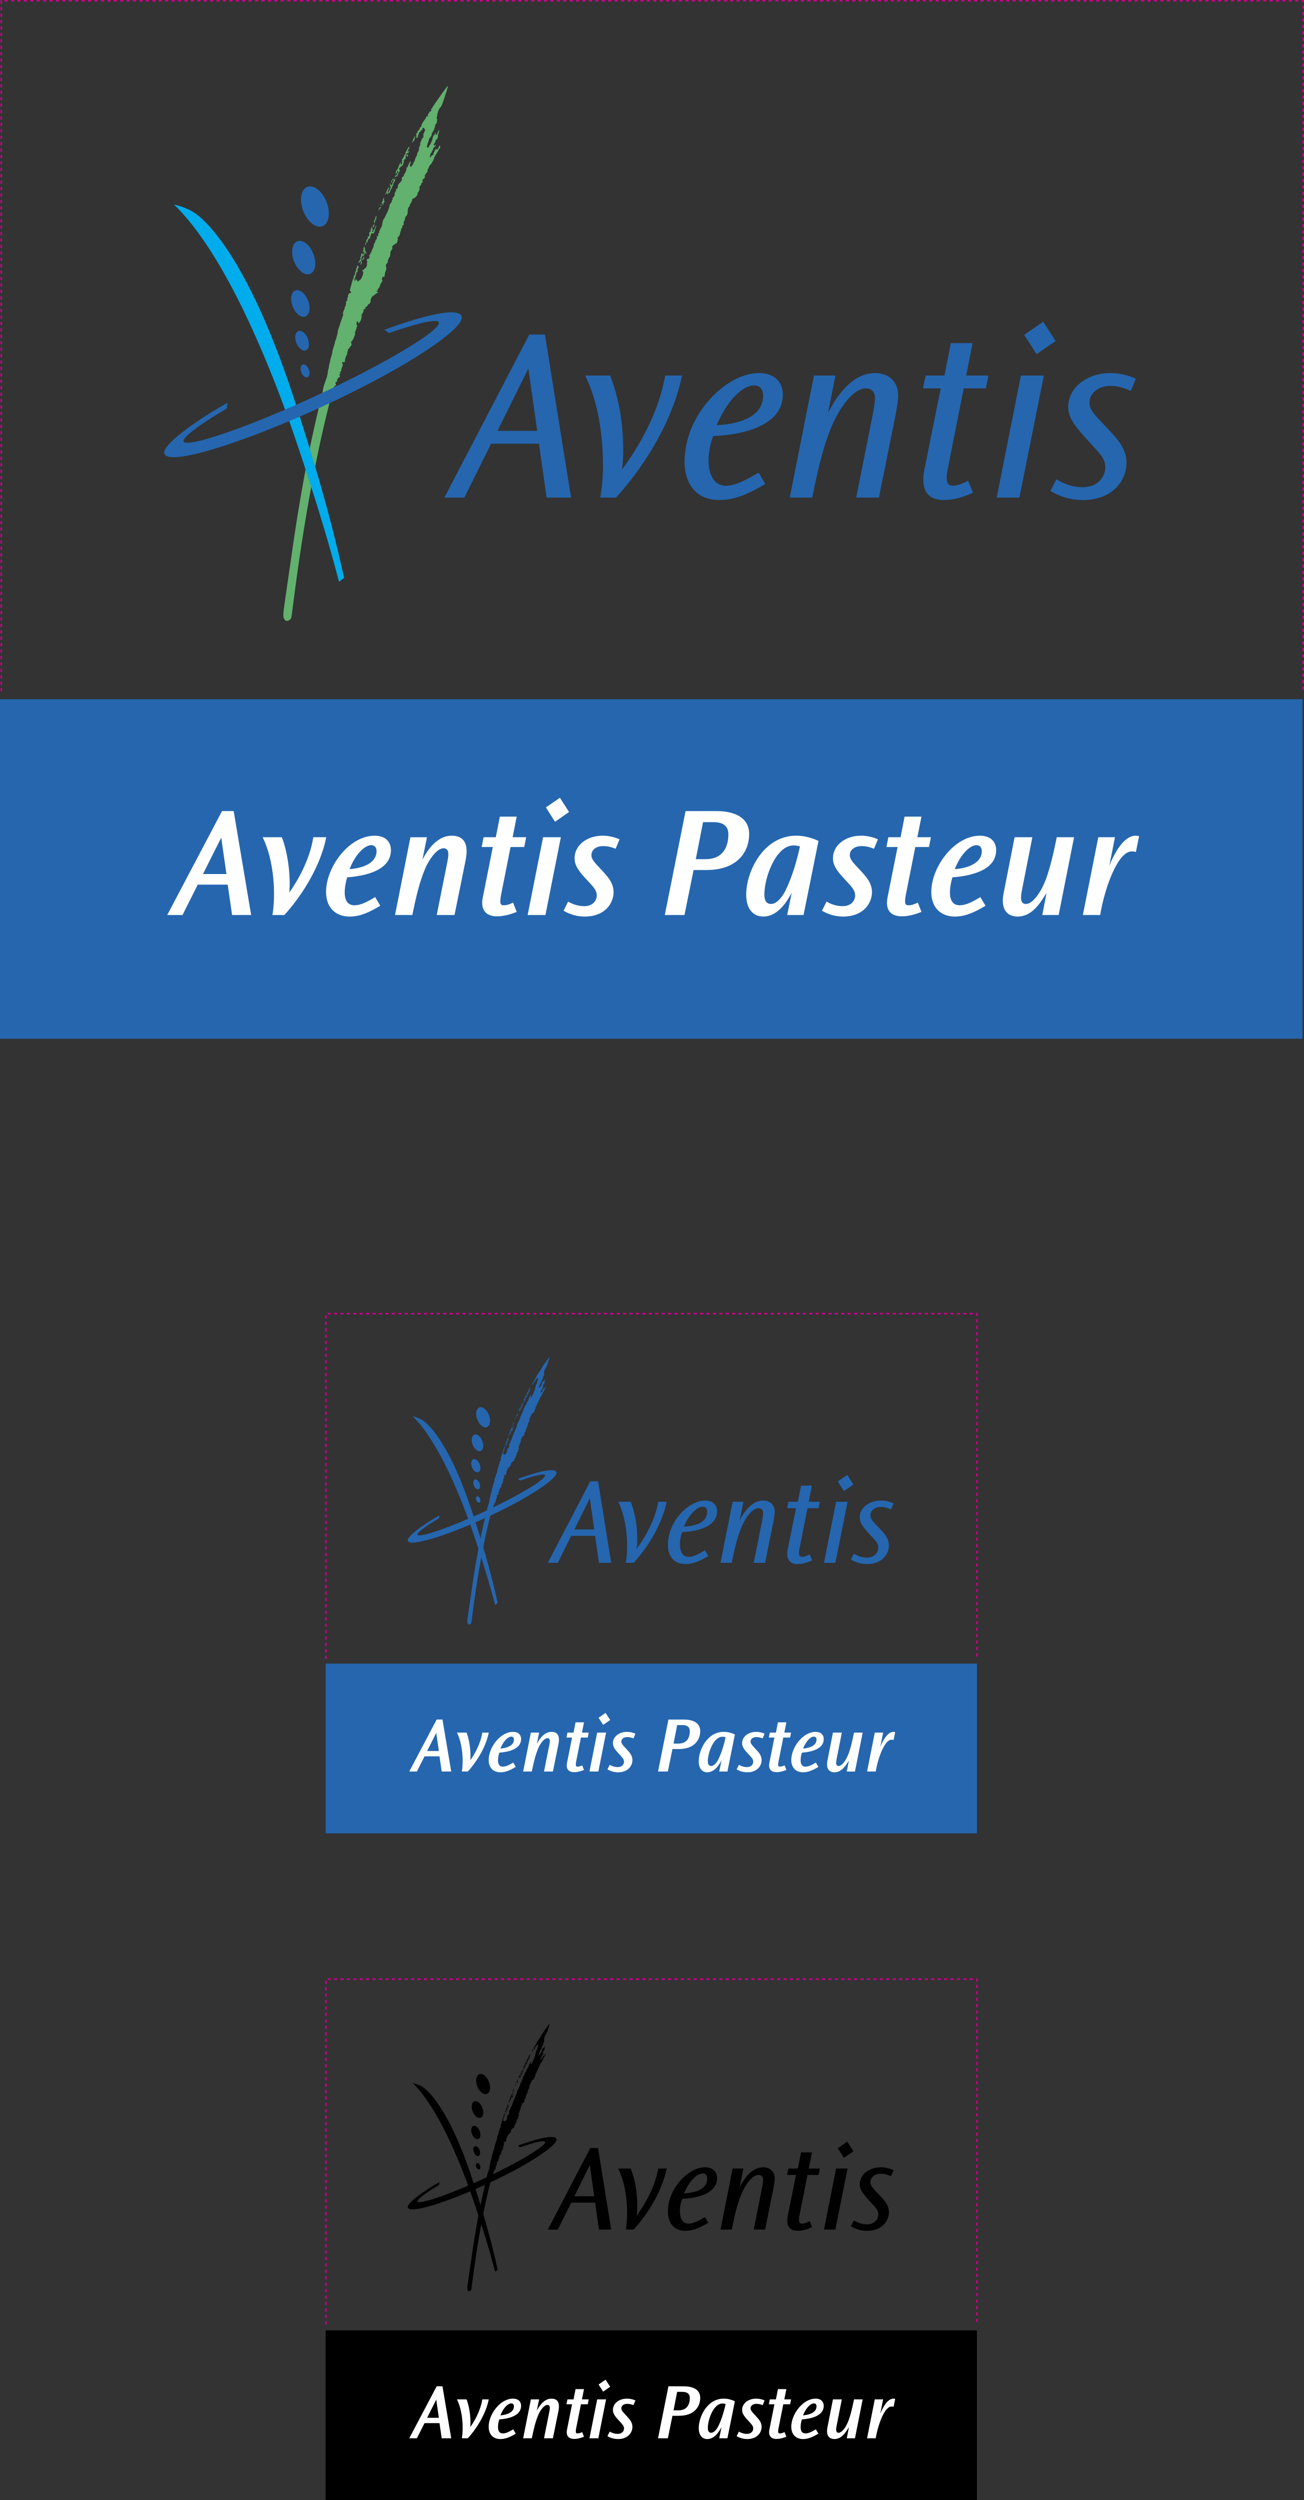 <!--?xml version="1.0" standalone="no"?--><svg xmlns="http://www.w3.org/2000/svg" viewBox="0 0 406.173 778.434"><rect x="0" y="0" width="406.173" height="778.434" fill="#333333" stroke="none"/><title>aventis2 - SVG vector logo - www.oklogos.com</title><path d="M186.293 461.202l4.077 25.39h-3.808l-1.192-8.388h-7.464l-4.154 8.388h-3.116l13.233-25.39h2.424zm-7.386 15.004h6.193l-1.384-9.696-4.809 9.696zM196.452 467.588c1.461 3.73 2.038 7.693 2.038 11.655 0 1.424-.076 2.153-.191 3.001 2.461-3.348 5.693-8.692 6.731-14.656h2.615c-1.269 6.309-5.116 13.31-10.271 19.004h-2.462c.155-.886.424-2.423.424-5.078 0-4.614-.731-9.771-2.77-13.926h3.886zM220.622 484.476c-2.231 1.309-4.539 2.502-7.155 2.502-3.692 0-5.424-2.654-5.424-5.926 0-7.54 6.616-13.848 11.54-13.848 2.847 0 3.771 1.77 3.771 3.347 0 5-6.617 6.308-10.848 6.461-1.309 3.386-.962 7.733 1.962 7.733 1.116 0 2.384-.422 5.115-2.039l1.039 1.77zm-.348-13.772c0-1.23-.729-1.576-1.422-1.576-1.615 0-4.039 2.037-5.809 6.192 2.925-.153 7.231-1 7.231-4.616zM231.545 467.588l-1.153 5.809c2.346-4.539 4.883-6.192 7.348-6.192 2.346 0 3.576 1.576 3.576 3.5 0 1.001-.385 2.77-.423 3.115l-2.578 12.772h-3.538l2.538-12.733c.077-.307.385-1.999.385-2.808 0-1.347-1.076-1.462-1.386-1.462-2.346 0-4.499 3.998-5.039 5.193-1.538 3.386-2.384 7.038-3.346 11.81h-3.501l3.77-19.004h3.347zM252.902 462.549l-.999 5.039h3.461l-.384 2.001h-3.463l-2.5 12.617c-.346 1.771-.116 2.539.771 2.539.847 0 1.729-.422 2.423-.769l.77 1.845c-1.424.655-2.962 1.156-4.501 1.156-3.039 0-3.617-2.155-3.078-4.771l2.539-12.617h-2.77l.424-2.001h2.923l1-5.039h3.384zM265.83 462.217l-2.962 2.039-1.925-3.001 2.962-2.039 1.925 3.001zm-5.4 5.371l-3.771 19.004h3.539l3.81-19.004h-3.578zM277.53 469.973c-.576-.23-1.693-.769-3.116-.769-2.116 0-3.309 1.269-3.309 2.576 0 .924.423 1.541 1.924 3.116l.769.81c1.617 1.691 3.079 3.229 3.079 5.499 0 2.579-2.04 5.772-6.81 5.772a9.685 9.685 0 0 1-5.039-1.424l.924-1.809c.807.46 2.153 1.23 4.039 1.23 2.5 0 3.576-1.654 3.576-3.115 0-1.346-.809-2.079-2.423-3.849l-.77-.845c-2-2.231-2.578-3.309-2.578-4.732 0-2.885 2.848-5.23 6.54-5.23.463 0 2.078 0 4.001.886l-.807 1.884zM159.815 443.919c-.021-.176-.058-.238.045-.343-.117.027 0-.126.082-.159-.071-.081.068-.102.131-.11-.027-.058-.104-.08-.052-.147-.098.026-.007-.084.002-.136.11-.013.048-.211-.024-.301-.043.105-.086.213-.13.317.001.075-.022.155-.003.206-.009.036-.07.062-.04.083-.027.002-.053.007-.077.011l-.105.26c.014.134.183.421.171.319zM159.681 444.028s-.091.153-.16.187c0 .032.003.055-.002.083.069.066.04.229.082.267.056-.089.104-.02.081-.105-.045-.167.026-.162.03-.244.002-.056-.006-.064.027-.143.033-.078-.058-.045-.058-.045z" fill-rule="evenodd" clip-rule="evenodd" fill="#2566af"/><path d="M158.336 447.227c.03.068.06-.016.06-.016s.032-.208.081-.259c.048-.049.029-.095.029-.095l.057.006c.034-.084.122-.028.122-.028.028-.053-.011-.131-.022-.146.018-.084.062-.09.079-.165a.43.43 0 0 1 .188-.256c.026-.013.064-.007.101.01.037.018.05-.047.05-.047s-.039-.042-.047-.126c-.008-.085.105-.128.123-.182.017-.055-.071-.097-.071-.097.035-.029.07-.067.106-.105.05-.052-.033-.127.058-.166-.055-.061.022-.218.06-.121.02.052.101-.045.136.053.057-.072.107.002.141.042.025-.153.182-.207.12-.286.054-.011.103-.183.119-.193.091-.07-.028-.045-.028-.045s-.025-.088.025-.135c-.057-.036.146-.123.101-.177a.152.152 0 0 0 .002-.119l.023-.062s.074-.048.081-.085c.005-.036.023-.086-.017-.123l-.077-.045s.005.139-.013.18c-.017.04-.069.048-.069.048l-.002.062a.16.16 0 0 0-.01.146c-.013.02.019.045-.053.064-.013.003-.119-.008-.105.154a.115.115 0 0 0-.068.024c-.04.037.002.093-.028.151-.024.046.063.05-.01.104-.073.056-.147.081-.17-.022-.036-.005-.03-.067-.021-.086.011-.026.001-.055-.006-.08.038-.002.08-.002.097-.026.033-.051.058-.108.058-.108-.076.002-.07-.03-.077-.039a.245.245 0 0 1-.035-.11c-.011-.126-.025-.103-.035-.16 0 0 .055-.248-.039-.14a.365.365 0 0 0-.067.094l-.026.063c-.011.042-.013.087-.011.132.004.053.006.104-.015.124-.013.012-.04.017-.079.015l-.031.078c.035.054.085.163.03.255-.009.015-.047.113-.084.096-.037-.016-.011-.172-.011-.172l-.002-.005-.139.36c.023.056.066.12.037.229-.026.11.018.253-.15.264-.015-.002-.05.032-.098.061l-.034.091a.182.182 0 0 1 .023.005c.033.028.134.094-.015.176a.357.357 0 0 0-.116.104l-.061.164a.53.53 0 0 0-.004.12c.004.053-.024.081-.039.136 0 0-.004.074-.054.103a.185.185 0 0 1-.043.018l-.025.063.03.004c.004.049-.029.071-.065.095l-.026.07c.018-.01.033-.003.061.063zM158.14 449.263c.008-.042-.068-.031-.043-.165 0 0-.099-.15-.083.074.004.048.017.099-.033.177-.097.148-.186.068-.098.186.017.142.064.103.094.029.055-.14.086-.184.178-.207.092-.023-.019-.074-.015-.094z" fill-rule="evenodd" clip-rule="evenodd" fill="#2566af"/><path d="M157.356 450.12c.028-.041-.052-.157.13-.232.043-.018.073-.21.144-.11.038.055-.01.164-.029.215.092.132-.093.441.009.354s.168-.205.158-.326c-.023-.271-.042-.24-.075-.341-.033-.099.061-.144.091-.311-.089-.021-.038-.115-.038-.115-.005-.03-.007-.158.054-.121.037-.193.139-.147.145-.237l.106.045c.177-.052.111-.093.096-.196-.006-.051.058-.146.083-.199l.013-.196.105.155s.036.238.052.182c.016-.056.1-.165.1-.165s-.159-.182-.092-.253c-.062-.162-.087-.071-.147-.007l-.041-.125s.076-.037.074-.086c-.003-.049-.098-.051.01-.152.059-.054-.077.007-.081-.175-.003-.133-.021-.26-.059-.266-.051.143-.104.283-.154.424.021.068.11.09.073.136-.033.045-.168.208-.158.252.01.043.117.012.117.012a.806.806 0 0 0 .074-.004c.063.041-.103.154.033.157 0 0-.117.212-.102.28.013.051-.06.075-.115.109-.006-.059-.038-.457-.095-.209 0 0-.027-.043-.061-.083l-.112.312c.017.065.029.132-.019.174 0 .05-.039.083-.081.114-.028.075-.055.15-.081.226.051-.024.134-.103.134-.103l.007.155c-.044.175-.125.137-.144.171-.095.17-.046.168-.154.242a.042.042 0 0 0-.008.006l-.039.112c-.004.105.04.229.077.179zM165.672 431.296c.009-.011.009-.027.01-.038.055-.025.165-.209.202-.227.037-.017.014-.143.11-.099.019-.046-.018-.131.081-.312.004-.01-.089-.011-.087-.073 0-.014.046-.047.047-.065l.044-.08c.009-.079-.037-.113-.037-.131 0 0-.12.29-.18.354.027.028-.005.091-.066.138-.003.053-.006.121-.062.133-.053.01.031.104-.027.165.015.039-.089.15-.166.247.073-.048.122-.013.131-.012zM164.9 433.126c-.037.005-.079.088-.079.088s-.063.062-.071.113c-.009.052.054.055.005.113.116-.021.12.096.15.069.017-.016.076-.095.076-.095s.011-.086-.025-.124c-.037-.037-.018-.171-.056-.164zM164.581 434.015l-.007-.019c0 .021.002.029.007.019z" fill-rule="evenodd" clip-rule="evenodd" fill="#2566af"/><path d="M163.012 436.08l-.039.078s.158 0 .248-.105c.076-.089-.025-.111.119-.302l-.008-.051c.036.01.103-.046.103.095.059.165-.073.282-.139.349-.026.027-.048.124-.064.186-.004.016-.098.148-.152.11 0 0-.05-.001-.127.104-.05.066-.042.134-.042.134l.107-.008c.029-.06.148-.163.25-.063 0 0 .094-.047.096-.085.003-.037-.097-.067-.077-.118.021-.05.062-.029.101-.031l.033-.049.007-.135.033-.048.054-.102.03-.14c.024.005.05-.023.074-.02.055.01.003-.085.036-.154.019-.04.056-.038.11-.128-.123.013-.092-.099-.177-.087a.533.533 0 0 1 .111-.312c.048.128.163-.202.184-.225l.098.079s.065-.118.102-.131c-.023-.089.037-.115.092-.117 0 0 .219-.533.108-.653.056-.074.069-.247.192-.215.001-.103.064-.032.098.059 0-.053.01-.183.01-.28.059-.041.046-.166.046-.166-.06-.076-.038-.164.035-.255.055-.068.074-.107.06-.208 0 0 .093-.107.089-.133.019-.004.116-.023.149.002.057.041.075-.064.075-.064s.172-.216.135-.332c-.047.079-.162.189-.204.197-.025.006-.057.045-.042-.087.017-.133.378-.667.224-.677a.17.17 0 0 0-.097.031 81.58 81.58 0 0 0-.473.878c.018.069.027.14.004.185a.313.313 0 0 1-.196.178l-.002.007-.019.041c.049.133-.013.275-.109.258-.012.099-.031.238-.184.302-.021.037-.042.078-.062.117h.004c.053-.005.052.189.017.291-.03.09-.036.08.005.145.008.014.068.105.014.145.019.104-.088.134-.086.166.006.08-.054-.024-.127.016-.072.039.027-.127.036-.155.006-.02-.052-.109-.094-.156-.042.086-.087.172-.131.259.022.052.026.115-.027.12l-.05.033-.043.084c.015.053.034.127-.01.122.003.107-.028.188-.135.191 0 0 .056.127-.018.233-.142.047-.169.12-.21.272-.018.006-.031.013-.042.018l-.042.087c.003.034.016.073.02.114.006.053-.062.075-.081.106zM162.461 437.547c0-.112.046-.214.046-.214l-.002-.052c-.033-.032-.042-.087-.07-.095-.036.074-.07.15-.106.225.012.028.03.061.036.084.007.03.06.043.096.052z" fill-rule="evenodd" clip-rule="evenodd" fill="#2566af"/><path d="M161.567 439.278c.039-.073.136-.265.137-.146.062.059-.005.116.007.143.026.058.016.107.063.124.019.006.063-.16.134-.172.019-.078.079-.132.108-.064.057.131.107-.163.165-.17-.026-.109.167-.477.213-.497.087-.04.106-.456.21-.382.002-.13.023-.215.097-.267-.042-.109-.062-.213.109-.306.022-.191.163-.135.135-.457l.028-.07s.089-.282-.051-.084c-.04.058-.04.129-.04.129-.029.029-.144.02-.144 0-.001-.023-.055-.099-.055-.099-.074-.015-.111.021-.127.042-.033.046-.048.231.004.183.085-.077.13-.068.146-.008.069-.034.029.028.023.085-.014.129-.061.136-.099.287l-.117.046c.028.074.07.244-.018.25-.048.004-.068.001-.076.049-.054.043.018.166-.069.134a.345.345 0 0 1-.093-.195s-.005-.159-.024-.219a5.956 5.956 0 0 1-.051.111c-.034.134-.07.258-.027.282.115.068-.013.189.061.173.039-.011.142.014.093.057-.01.057-.037.201-.123.144-.135-.091.052.224-.014.253-.135.056-.074.18-.074.18s-.1.003-.097.088c.003.087-.151.232-.174.209-.023-.021-.007-.326.073-.383.109-.128.071-.323.04-.475-.173.376-.344.754-.513 1.132.068.082.107-.045.14-.107zM160.968 440.716c.071-.011.054.117.057.236a.323.323 0 0 1-.029.081c.05.02.086-.05.132-.03.016-.322.016-.275.183-.438 0 0 .01-.281-.072-.173-.046.06-.052-.095.02-.215-.05-.037-.057-.146.014-.203-.018-.021-.037-.074-.058-.113l-.169.388c.042.026.025.085.025.085-.013.122-.062.061-.097.091-.038.033.07.09.035.151-.027.048-.058 0-.107.003l-.102.236c.051.014.111-.094.168-.099z" fill-rule="evenodd" clip-rule="evenodd" fill="#2566af"/><path d="M160.798 441.164s-.002-.075 0-.104a.847.847 0 0 1 .044-.175c.013-.033-.037.033-.082.023l-.081.188c.073.039.127.251.119.068zM160.509 441.689s.091-.002.073-.093c-.003-.016-.008-.03.012-.053.027-.004.028.012.028.026-.003.123.234-.196.123-.192-.064.025-.091.01-.12.094l-.022-.016s-.003-.097-.023-.125l-.19.45c.003.18.041.113.119-.091zM171.111 422.56a1.532 1.532 0 0 0-.082.094 70.76 70.76 0 0 0-2.501 3.566c.052.014.141.019.066.154-.066.123-.177.106-.248.123-.021.03-.041.062-.062.095.055.061-.069.127-.025.208a.35.35 0 0 0-.136.043c-.023.033-.047.07-.07.106-.009.125.118.287-.023.346a.468.468 0 0 1-.096-.117.064.064 0 0 0-.03.006l-.055.084c-.09.275-.272.5-.447.715-.112.181-.223.36-.332.541.134.127-.122.198-.055.341-.041.086-.149.153-.173.088-.152.111.089.345-.189.385-.022-.021-.03.141-.03.141l-.13.011-.004.003-.041.069c-.014.057.013.108.059.122-.105.053-.006.178-.247.205-.021.062 0 .165.043.164-.076.181.057.284-.103.509.043.027.11.055.129.019a.558.558 0 0 1 .125-.049c.126-.216.027-.346.195-.56.024-.041-.021-.135.108-.229-.027-.066.144-.132.162-.149.042-.153.158-.19.309-.301-.068-.104.017-.191.06-.278a.088.088 0 0 1 .06-.001c.156.035.17.183.188.23 0 0 .043-.044.066-.022.137.366-.358.646-.213 1.022-.041.082-.006.17-.033.254-.014.073-.1.082-.151.143-.012.012-.001.049-.001.06-.027.05-.076.085-.102.123-.013.022.01.06.002.085-.068.094-.132.179-.112.302-.036-.002-.085.01-.086.032-.044.221.014.637-.199.768-.015.276-.036.781-.296.911.043.165-.056.438-.242.713-.108.3-.145.651-.32.756-.042.266-.295.668-.514.715-.113-.146-.083-.313-.021-.506.165-.003.044-.33.008-.394-.044.172-.195.355-.26.564-.153.113-.051.401-.315.442.015.474-.173.686-.328 1.052l-.133.002c-.021.064.047.084.071.147-.018.15-.115.21-.203.212-.055.059-.1.176-.162.24-.003.003.012.12.008.122.189.224-.442.658-.524.883-.191.238.062.639-.356.669.075.316-.219.517-.255.815l.087-.001c.07.104-.085.086-.127.13.157.146-.239.343-.148.469-.068-.062-.1-.051-.122-.019l.016.171c.048.169-.214.261-.122.386-.123.344-.209.239-.332.54-.091.747-.524 1.372-.793 2.039-.514.564-.18 1.177-.694 1.7.134.123-.128.171-.124.298.001.086.077.446-.168.345-.008.043-.035.053-.042.095.141.058-.024.309.033.396l-.214.002c-.086.087.049.169.029.276.005.17-.149.194-.189.324-.107.15-.077.427-.271.579-.13.089.095.298-.102.322.073.276-.208.473-.202.686-.196.068.034.445-.298.39.161.232-.125.301-.186.451h.044c.071.188.009.34-.097.491-.575-.073-.054.492-.269.667l-.022-.022c.116.276-.029.598-.199.813-.017.018-.103.04-.154.024l-.043.149c-.038.04-.124.092-.143.078-.004-.004-.09.011-.09.001-.002.01-.062.055-.054.082.008.022.026.033.035.048a.902.902 0 0 1 .032.174c.036-.008.063.034.075.062.014.027-.005.05-.011.076-.01.048-.007.094-.009.139-.089.357-.293.829-.396.905-.007.084-.128.065-.172.128-.05-.016-.17.215-.262.213-.036-.002-.017-.058-.046-.076-.011-.006-.029 0-.035.01.003-.024.009-.125-.01-.115-.026.018-.122-.015-.122-.021.007-.038.009-.099-.009-.124-.017-.02.015-.048-.004-.067-.017-.024-.061-.013-.092-.003-.018 0-.013.032-.013.05-.02.066-.157.331-.209.33.109-.169-.088-.338.06-.445a.553.553 0 0 1 .071-.222c.084-.119.078-.382.116-.43.088-.116.031-.302.087-.353.044.004.068.07.113.004.068-.099.051-.144.043-.243-.011-.129-.007-.19.039-.2 0 0-.02-.147.024-.19s.067.006.067.006l.046-.027c.021-.049-.001-.184-.024-.221-.02-.029-.113-.123-.142-.227l-.066.193c-.011.088-.018.167-.018.167s-.229.382-.153.416c.076.032-.028.134-.028.134s-.137.192-.078.197c.057.004-.051.1-.051.1s.001.067-.002.12c-.01.13-.017.233-.16.306 0 0-.083.441-.097.461a8.882 8.882 0 0 0-.127.285 1.685 1.685 0 0 0-.061.256c-.167.185.011.334-.192.538.011.382-.374.815.04 1.001.008.256-.275.121-.337.271-.128.175-.206.358-.157.571-.302.263.097.444-.273.601-.105.194.034.446-.118.557.135.125-.081.257-.122.386-.009.447-.42.775-.233 1.197-.205.558-.37.988-.531 1.545-.121.43-.374.86-.34 1.306-.166.388-.155.812-.366 1.158-.097.535-.281 1.029-.444 1.542-.003.704-.344 1.137-.391 1.842-.188.406-.13.917-.318 1.284-.047 1.222-.649 1.965-.785 3.099-.066.301-.18.851-.269 1.209-1.536 6.126-3.14 14.142-4.488 23.625-.353 2.478-.802 5.426-1.256 8.7-.196 1.412-.221 1.905.172 2.251.107.094.322.091.463.029.306-.134.445-.281.495-.65.079-.588.246-1.784.328-2.428 1.317-10.354 3.284-22.097 5.866-31.855.012-.048.009-.141.108-.201.014-.046-.026-.191.075-.286.11-.05-.092-.294.1-.336.172-.174-.019-.724.375-.815.066-.067.125-.302-.009-.342-.093-.211.215-.218.299-.388-.181-.168.124-.302.077-.429 0-.01.066-.036.066-.046l-.026-.083c.16.113.203-.035.289-.157-.037-.045.044-.17-.099-.168-.095-.252.241-.067.145-.32-.266-.081.148-.237.08-.301.006-.035.054-.04.073-.065-.032-.085-.029-.181.051-.234-.094-.253.297-.477.154-.855-.027-.119-.052-.121-.07-.148-.008-.299.353-.006.479-.223l-.047-.127a2.42 2.42 0 0 1 .369-1.029c-.004-.129-.034-.447.14-.536-.207-.314.302-.261.205-.558.024-.005.043-.009.059-.009.113-.055.095-.086.093-.1.346-.221.008-.534.134-.749.386-.393.4-.712.609-1.143-.061-.128-.073-.307.039-.408 0-.011-.025-.03-.029-.037.082-.217.252-.476.162-.56.066-.101.118-.269.222-.357-.059.018-.128.014-.167-.048-.032-.058-.022-.178.015-.234-.145-.166.02-.258.158-.377.064.055.082.242.07.356.066-.076.213-.095.219-.254.302-.262.191-.549.34-.785l-.068-.063c.075-.076-.021-.245.071-.318a.427.427 0 0 0 .078-.182c.248-.185.147-.404.216-.657.023.021.129.071.136.041.044-.114.193-.112.169-.176-.205-.229.193-.194.213-.302.059.003.077-.055.063-.065-.003-.128.19-.281.257-.304.078.015.107-.054.109-.075 0-.036.006-.067.018-.097.175-.089.057-.364.119-.515.084-.172.143-.407.274-.451.039-.047.069-.109.107-.152.065-.023.067.02.089.041l.149-.195c-.002-.067.124-.071.165-.015-.028-.233.358-.18.353-.378-.069-.107-.22.003-.246-.146.044-.001.065-.063.109-.065.046-.018.058-.063.077-.109.072-.093.064-.312.241-.345.145-.321.242-.814.546-1.034-.076-.037-.083-.072-.064-.104.001-.03-.019-.075-.03-.106-.001-.043-.047-.084-.048-.127.172-.175.038-.212.145-.365.065-.024.154.019.178.082.199.017-.007-.256.168-.302-.1-.466.375-.817.163-1.346a.503.503 0 0 1 .27-.579c-.031-.363.176-.835.435-1.098-.178-.038-.029-.232.014-.275-.211-.486.423-.605.235-1.112.04-.173.29-.337.409-.366.007-.046.032-.096.106-.157.08-.017.106.006.11.04.002-.02.021-.043.043-.063.173-.131.121-.428.27-.623l-.089-.041c.018-.15.035-.341.187-.409.278-.324.137-.663.415-1.031-.271-.205.324-.24.097-.491.082-.151.18-.239.3-.353-.002-.032-.007-.051-.01-.071l-.06.014c0-.042-.001-.083.042-.127-.072-.19.165-.431.181-.623-.09-.081.15-.193.057-.362.629-.433.186-1.123.572-1.586.036.001.064-.026.085-.052.028-.037.027-.137.037-.176.044-.281.369-.491.36-.828.058-.278.289-.224.462-.355l.32-.369c.107-.109.061-.234.057-.361.237-.197.274-.454.356-.669-.229-.335.33-.536.255-.853.085-.088.327-.156.19-.322-.095-.255.231-.412.36-.541-.045-.084.059-.277-.052-.298l.488-.713c-.161-.272.274-.452.179-.706.044-.044.075-.097.118-.136.103-.155.144-.239.306-.331.049-.024.028-.11.055-.172 0-.035.073-.128.106-.151-.002-.018.055-.102.097-.126.126-.484.365-.988.56-1.117-.03-.154.204-.344.284-.557.006-.126.093-.202.121-.19.097-.028.066-.114.123-.159-.002-.104-.063-.239-.049-.358.009-.05-.055-.022-.055-.001 0 0-.062.204-.145.229.038.151-.078.243-.17.353-.024.169-.133.031-.183-.017-.029-.008-.07-.018-.07-.006 0 0 .002.088-.146.114.074.105-.228.424-.239.736.005.041-.024.068-.059.074-.244.006-.218.313-.511.369-.041 0-.03.005-.033-.029a.628.628 0 0 0 .106-.515c.108-.082.336-.27.268-.481.251-.051.077-.413.419-.604a.266.266 0 0 0 .116-.121c.03-.063.044-.112.122-.199-.016-.043-.08.025-.117.008-.016.056-.051.061-.078.04-.019.058-.033.071-.146.06-.084-.1.001-.337.113-.335-.029-.152.15-.204.114-.309.001-.028-.001-.091.018-.108-.016-.109.073-.156.121-.134.075-.051.07-.161.164-.166-.017-.149.08-.201.094-.29a.4.4 0 0 0-.026-.143c-.002-.143.081-.297.076-.352.052-.044.034-.165.088-.201-.051-.1.089-.194.031-.335-.022-.001-.15.104-.151.132-.101.211-.051.331-.2.521-.067.01-.163.136-.211.053.019-.058.011-.137.02-.201.03-.052-.006-.167-.018-.161-.065.06-.04.144-.098.201a1.063 1.063 0 0 1-.267.39c.015.076-.024.187-.1.262.037.046-.081.109.032.138.022.047-.003.118-.126.161-.024.034.07.145.046.155-.039.078-.133.086-.144.182.009.14-.141.203-.101.346-.135.048-.223.26-.291.434-.018.033-.14.124-.179.158a.751.751 0 0 0-.135-.264c.091-.124.108-.325.119-.427.12-.133.244-.845.349-.886.192-.026.053-.163.184-.242.036-.033.109-.161.099-.219.066-.203.046-.367.208-.45.017-.064.02-.165.106-.23-.03-.053.082-.089.082-.094-.008-.042.03-.026.03-.088-.029-.017-.026-.195.041-.217-.008-.098.089-.213.096-.252-.089-.335.262-.368.266-.742.052-.09-.015-.229.065-.387-.092-.059-.142-.286-.04-.399.021-.403.217-1.112.403-1.243-.017-.108.08-.174.145-.219.13-.021.062-.166.151-.267.024-.034.1-.157.102-.207.177-.468.301-.829.435-1.246l.058-.202c.051-.247.238-.581.26-.812-.003-.04.009-.067.028-.104.024-.035.007-.109.036-.146.045-.107.096-.356-.002-.281z" fill-rule="evenodd" clip-rule="evenodd" fill="#2566af"/><path d="M155.023 499.103c-2.496-11.388-5.413-20.375-7.224-26.125-6.536-20.741-12.889-28.411-15.868-30.568-.693-.502-1.873-1.106-3.403-1.442 6.765 6.522 12.997 20.093 17.538 32.562.888 2.441 5.325 15.206 8.163 26.17l.794-.597zM150.619 444.29c-1.195-.496-2.228-2.243-2.305-3.904-.078-1.662.828-2.608 2.024-2.112 1.194.495 2.227 2.241 2.304 3.903.078 1.663-.828 2.607-2.023 2.113zM148.849 451.729c-.993-.412-1.85-1.864-1.915-3.244-.064-1.38.688-2.164 1.68-1.755.994.413 1.851 1.864 1.917 3.244.063 1.38-.689 2.166-1.682 1.755zM148.303 458.357c-.791-.328-1.473-1.482-1.524-2.581-.051-1.097.547-1.722 1.337-1.394.79.325 1.472 1.48 1.523 2.58.052 1.098-.547 1.723-1.336 1.395zM148.549 463.643c-.588-.242-1.095-1.101-1.133-1.918-.038-.815.407-1.282.994-1.038.588.243 1.094 1.104 1.133 1.919.038.816-.407 1.28-.994 1.037zM148.991 467.838c-.386-.16-.718-.722-.742-1.258-.026-.534.266-.838.651-.678.384.159.716.722.741 1.256.025.534-.267.839-.65.68z" fill-rule="evenodd" clip-rule="evenodd" fill="#2566af"/><path d="M173.309 458.324c-.727-1.599-7.408.451-12.013 2.134l.688.526c4.997-1.748 7.536-2.19 7.779-1.705.576 1.15-8.405 6.49-18.938 11.382-10.728 4.981-20.24 8.231-20.795 7.204-.299-.551 2.456-2.653 6.707-5.136l.146-.908c-3.651 2.026-6.987 4.364-8.63 5.934-.753.72-1.401 1.509-1.221 2.01.684 1.906 11.704-1.446 24.507-7.307 13.124-6.008 22.572-12.366 21.77-14.134zM101.431 570.831h202.863v-52.855H101.431v52.855z" fill-rule="evenodd" clip-rule="evenodd" fill="#2566af"/><path d="M135.886 539.536l.809 5.66h-3.653l2.844-5.66zm.123-4.141l-8.534 16.182h2.379l2.379-4.73h4.658l.688 4.73h2.967l-2.722-16.182h-1.815zM145.327 539.466c1.126 2.894 1.371 6.889 1.151 8.629 1.201-1.691 3.186-5 3.75-8.629h2.01c-.981 5.075-4.46 9.881-6.519 12.11h-1.862c.539-3.112.294-8.456-1.52-12.11h2.99zM155.865 544.436c1.009-2.536 2.461-3.729 3.372-3.729.467 0 .837.267.837.926 0 1.926-2.265 2.656-4.209 2.803zm3.987 4.343c-1.723 1.082-2.584 1.278-3.224 1.278-1.697 0-1.795-1.989-1.132-4.348 2.929-.221 6.82-1.104 6.82-4.25 0-1.026-.609-2.232-2.538-2.232-4.011 0-7.568 4.916-7.568 8.742 0 2.602 1.642 3.848 3.655 3.848 1.6 0 3.003-.609 4.794-1.687l-.807-1.351zM167.928 539.469l-.71 3.483c.49-.882 1.985-3.725 4.559-3.725 2.847 0 2.381 2.794 2.136 3.994l-1.694 8.354h-2.771l1.667-8.331c.245-1.224.245-2.056-.613-2.056-1.25 0-2.549 2.424-2.794 3.012-.882 2.083-1.422 4.239-2.059 7.375h-2.696l2.402-12.107h2.573v.001zM181.904 536.255l-.637 3.211h2.107l-.294 1.519h-2.132l-1.472 7.408c-.292 1.546-.049 1.669.441 1.669.442 0 .907-.172 1.422-.417l.564 1.448c-.466.172-1.691.687-3.086.687-1.463 0-2.636-.785-2.195-2.943l1.561-7.852h-1.732l.293-1.519h1.902l.634-3.211h2.624zM190.054 535.534l-2.181 1.524-1.422-2.235 2.181-1.499 1.422 2.21zm-1.274 3.932l-2.402 12.11h-2.77l2.402-12.11h2.77zM197.309 541.262c-.441-.173-1.103-.417-1.912-.417-1.151 0-1.857.613-1.857 1.395 0 .515.244.906 1.171 1.887l.392.417c.981 1.053 1.887 2.03 1.887 3.476 0 1.714-1.323 3.797-4.479 3.797-1.765 0-2.892-.686-3.309-.906l.711-1.421c.466.269 1.348.71 2.5.71 1.249 0 1.955-.759 1.955-1.689 0-.76-.463-1.248-1.367-2.229l-.417-.44c-1.372-1.47-1.666-2.252-1.666-3.136 0-1.908 1.838-3.478 4.357-3.478.294 0 1.372 0 2.647.563l-.613 1.471zM212.516 537.117c1.838 0 2.353.858 2.353 1.889 0 1.398-.44 3.877-3.578 3.877h-1.495l1.128-5.766h1.592zm-4.314-1.72l-3.235 16.179h3.063l1.421-7.004h1.985c4.903 0 6.669-2.892 6.669-5.591 0-2.822-2.673-3.584-5.051-3.584h-4.852zM226.014 540.915c-.736 3.38-1.618 5.559-2.231 6.808-.269.562-1.176 2.131-2.278 2.131-1.03 0-1.03-1.176-1.03-1.468 0-2.695 1.814-7.644 4.535-7.644.489 0 .832.1 1.004.173zm2.891-.883c-1.151-.514-2.255-.808-3.48-.808-5.097 0-7.78 5.584-7.78 9.161 0 2.302 1.122 3.429 2.659 3.429 2.45 0 3.896-2.72 4.436-3.725l-.712 3.483h2.55l2.327-11.54zM237.551 541.262c-.441-.173-1.104-.417-1.911-.417-1.151 0-1.858.613-1.858 1.395 0 .515.244.906 1.173 1.887l.392.417c.979 1.053 1.887 2.03 1.887 3.476 0 1.714-1.323 3.797-4.479 3.797-1.765 0-2.893-.686-3.309-.906l.71-1.421c.467.269 1.349.71 2.5.71 1.249 0 1.955-.759 1.955-1.689 0-.76-.462-1.248-1.366-2.229l-.416-.44c-1.373-1.47-1.668-2.252-1.668-3.136 0-1.908 1.839-3.478 4.357-3.478.294 0 1.372 0 2.647.563l-.614 1.471zM244.939 536.255l-.638 3.211h2.107l-.293 1.519h-2.133l-1.471 7.408c-.293 1.546-.049 1.669.441 1.669.44 0 .906-.172 1.422-.417l.563 1.448c-.466.172-1.692.687-3.086.687-1.463 0-2.636-.785-2.194-2.943l1.561-7.852h-1.732l.293-1.519h1.902l.634-3.211h2.624zM250.126 544.436c1.009-2.536 2.461-3.729 3.372-3.729.467 0 .837.267.837.926 0 1.926-2.266 2.656-4.209 2.803zm3.986 4.343c-1.723 1.082-2.584 1.278-3.224 1.278-1.697 0-1.795-1.989-1.132-4.348 2.929-.221 6.82-1.104 6.82-4.25 0-1.026-.609-2.232-2.539-2.232-4.01 0-7.567 4.916-7.567 8.742 0 2.602 1.642 3.848 3.655 3.848 1.6 0 3.003-.609 4.794-1.687l-.807-1.351zM262.212 539.466l-1.617 8.207c-.245 1.227-.269 2.181.613 2.181.809 0 1.666-1.004 2.328-2.155 1.151-1.983 1.838-5.17 2.476-8.232h2.696l-2.402 12.11h-2.549l.661-3.438c-1.005 1.617-2.255 3.676-4.507 3.676-1.244 0-2.759-.71-2.171-3.671l1.707-8.678h2.765zM275.079 539.467l-.884 4.438c.712-1.789 2.208-4.68 4.098-4.68.22 0 .392.049.539.069l-.49 2.453c-.246-.023-.319-.073-.663-.073-2.133 0-4.193 5.614-4.905 9.902h-2.698l2.403-12.109h2.6z" fill-rule="evenodd" clip-rule="evenodd" fill="#fff"/><path d="M101.535 516.509V409.017h202.76v107.492M101.535 723.71V616.218h202.76V723.71" fill="none" stroke="#ca0088" stroke-width=".5" stroke-miterlimit="2.613" stroke-dasharray="1,1"/><path d="M186.293 668.803l4.077 25.39h-3.808l-1.192-8.387h-7.464l-4.154 8.387h-3.116l13.233-25.39h2.424zm-7.386 15.004h6.193l-1.384-9.695-4.809 9.695zM196.452 675.188c1.461 3.731 2.038 7.694 2.038 11.655 0 1.424-.076 2.155-.191 3.001 2.461-3.347 5.693-8.693 6.731-14.656h2.615c-1.269 6.31-5.116 13.311-10.271 19.004h-2.462c.155-.885.424-2.424.424-5.078 0-4.615-.731-9.771-2.77-13.926h3.886zM220.622 692.075c-2.231 1.31-4.539 2.502-7.155 2.502-3.692 0-5.424-2.652-5.424-5.926 0-7.539 6.616-13.848 11.54-13.848 2.847 0 3.771 1.771 3.771 3.347 0 5.001-6.617 6.31-10.848 6.462-1.309 3.385-.962 7.732 1.962 7.732 1.116 0 2.384-.42 5.115-2.038l1.039 1.769zm-.348-13.77c0-1.231-.729-1.575-1.422-1.575-1.615 0-4.039 2.038-5.809 6.192 2.925-.154 7.231-1.001 7.231-4.617zM231.545 675.188l-1.153 5.811c2.346-4.541 4.883-6.195 7.348-6.195 2.346 0 3.576 1.578 3.576 3.501 0 1.001-.385 2.77-.423 3.117l-2.578 12.771h-3.538l2.538-12.734c.077-.307.385-1.998.385-2.807 0-1.348-1.076-1.463-1.386-1.463-2.346 0-4.499 4.001-5.039 5.194-1.538 3.385-2.384 7.038-3.346 11.81h-3.501l3.77-19.004h3.347v-.001zM252.902 670.149l-.999 5.039h3.461l-.384 2h-3.463l-2.5 12.619c-.346 1.769-.116 2.537.771 2.537.847 0 1.729-.42 2.423-.769l.77 1.848c-1.424.653-2.962 1.153-4.501 1.153-3.039 0-3.617-2.154-3.078-4.77l2.539-12.619h-2.77l.424-2h2.923l1-5.039h3.384v.001zM265.83 669.818l-2.962 2.038-1.925-3.001 2.962-2.039 1.925 3.002zm-5.4 5.37l-3.771 19.004h3.539l3.81-19.004h-3.578zM277.53 677.573c-.576-.229-1.693-.769-3.116-.769-2.116 0-3.309 1.27-3.309 2.577 0 .922.423 1.539 1.924 3.117l.769.808c1.617 1.69 3.079 3.231 3.079 5.499 0 2.579-2.04 5.771-6.81 5.771-1.769 0-3.54-.5-5.039-1.423l.924-1.809c.807.461 2.153 1.23 4.039 1.23 2.5 0 3.576-1.655 3.576-3.114 0-1.348-.809-2.08-2.423-3.85l-.77-.845c-2-2.231-2.578-3.31-2.578-4.732 0-2.885 2.848-5.231 6.54-5.231.463 0 2.078 0 4.001.886l-.807 1.885zM159.815 651.521c-.021-.176-.058-.239.045-.344-.117.029 0-.125.082-.158-.071-.083.068-.104.131-.111-.027-.058-.104-.081-.052-.146-.098.027-.007-.084.002-.136.11-.015.048-.21-.024-.302l-.13.319c.001.075-.022.153-.003.203-.009.037-.07.063-.04.085a.858.858 0 0 0-.077.009l-.105.26c.014.135.183.422.171.321zM159.681 651.63s-.091.151-.16.185c0 .033.003.058-.002.083.069.067.04.23.082.268.056-.089.104-.02.081-.105-.045-.166.026-.163.03-.244.002-.056-.006-.064.027-.142.033-.08-.058-.045-.058-.045z" fill-rule="evenodd" clip-rule="evenodd"/><path d="M158.336 654.826c.03.07.06-.016.06-.016s.032-.207.081-.258c.048-.049.029-.095.029-.095l.057.007c.034-.085.122-.029.122-.029.028-.053-.011-.131-.022-.146.018-.082.062-.09.079-.165a.426.426 0 0 1 .188-.256c.026-.013.064-.007.101.011.037.016.05-.047.05-.047s-.039-.042-.047-.127c-.008-.085.105-.127.123-.182.017-.054-.071-.098-.071-.098.035-.029.07-.066.106-.104.05-.054-.033-.128.058-.167-.055-.062.022-.218.06-.121.02.053.101-.045.136.054.057-.071.107.002.141.042.025-.155.182-.207.12-.286.054-.012.103-.184.119-.195.091-.07-.028-.044-.028-.044s-.025-.087.025-.135c-.057-.036.146-.124.101-.176a.153.153 0 0 0 .002-.119l.023-.064s.074-.047.081-.084c.005-.036.023-.086-.017-.124l-.077-.044s.005.138-.013.18c-.017.041-.069.049-.069.049l-.002.062a.16.16 0 0 0-.01.146c-.013.02.019.045-.053.064-.013.003-.119-.009-.105.154a.14.14 0 0 0-.068.023c-.04.04.002.094-.028.152-.024.047.063.05-.01.104-.073.056-.147.082-.17-.023-.036-.005-.03-.064-.021-.086.011-.025.001-.054-.006-.079.038-.001.08-.002.097-.026.033-.051.058-.107.058-.107-.076.002-.07-.032-.077-.04a.25.25 0 0 1-.035-.111c-.011-.125-.025-.102-.035-.16 0 0 .055-.247-.039-.14a.424.424 0 0 0-.067.094l-.026.064a.444.444 0 0 0-.011.131c.004.054.006.104-.015.125-.013.013-.04.018-.079.015-.01.025-.02.054-.031.078.035.054.085.163.03.255-.009.016-.047.114-.084.098-.037-.019-.011-.172-.011-.172l-.002-.008-.139.361c.023.055.066.121.037.231-.026.107.018.251-.15.264-.015-.003-.05.03-.098.058l-.034.092a.077.077 0 0 1 .023.006c.033.028.134.092-.015.176a.355.355 0 0 0-.116.103c-.02.057-.041.109-.061.164a.539.539 0 0 0-.004.121c.004.054-.024.081-.039.136 0 0-.004.073-.054.104l-.043.018-.025.063.03.004c.004.047-.029.071-.065.093l-.026.07c.018-.008.033-.003.061.062zM158.14 656.863c.008-.042-.068-.03-.043-.164 0 0-.099-.15-.083.072.004.049.017.099-.033.178-.097.15-.186.069-.098.187.017.141.064.102.094.029.055-.14.086-.185.178-.207.092-.023-.019-.073-.015-.095z" fill-rule="evenodd" clip-rule="evenodd"/><path d="M157.356 657.721c.028-.041-.052-.156.13-.232.043-.018.073-.21.144-.109.038.053-.01.164-.029.214.092.132-.093.441.009.353.102-.088.168-.203.158-.326-.023-.268-.042-.239-.075-.34-.033-.099.061-.143.091-.312-.089-.019-.038-.113-.038-.113-.005-.032-.007-.159.054-.123.037-.193.139-.146.145-.236l.106.044c.177-.05.111-.093.096-.195-.006-.05.058-.146.083-.199l.013-.196.105.156s.036.238.052.18c.016-.055.1-.164.1-.164s-.159-.182-.092-.252c-.062-.162-.087-.072-.147-.009l-.041-.124s.076-.038.074-.087c-.003-.049-.098-.05.01-.149.059-.056-.077.006-.081-.177-.003-.133-.021-.261-.059-.265-.051.142-.104.282-.154.423.021.069.11.09.073.136-.033.045-.168.208-.158.252.01.042.117.013.117.013.027-.001.052-.001.074-.004.063.04-.103.152.033.156 0 0-.117.214-.102.28.013.051-.06.076-.115.11-.006-.058-.038-.457-.095-.21 0 0-.027-.043-.061-.082l-.112.312c.017.065.029.131-.019.173 0 .051-.039.083-.081.113a8.864 8.864 0 0 0-.081.229.84.84 0 0 0 .134-.104l.007.155c-.044.174-.125.136-.144.169-.095.172-.046.169-.154.244l-.008.005-.039.113c-.004.103.04.228.077.178zM165.672 638.896c.009-.01.009-.028.01-.037.055-.024.165-.21.202-.228.037-.018.014-.141.11-.098.019-.047-.018-.133.081-.313.004-.009-.089-.011-.087-.073 0-.013.046-.048.047-.064l.044-.082c.009-.077-.037-.112-.037-.129 0 0-.12.289-.18.353.027.028-.005.091-.066.138-.003.053-.006.121-.062.133-.053.012.031.104-.027.164.015.041-.089.15-.166.248.073-.048.122-.012.131-.012zM164.9 640.726c-.037.006-.079.088-.079.088s-.063.064-.071.114c-.009.051.054.054.005.114.116-.021.12.097.15.068.017-.016.076-.094.076-.094s.011-.087-.025-.124c-.037-.038-.018-.172-.056-.166zM164.581 641.614l-.007-.017c0 .02.002.03.007.017z" fill-rule="evenodd" clip-rule="evenodd"/><path d="M163.012 643.681l-.039.079s.158 0 .248-.107c.076-.088-.025-.108.119-.3l-.008-.052c.036.009.103-.046.103.094.059.166-.073.283-.139.349-.026.027-.048.125-.064.186-.004.017-.098.15-.152.112 0 0-.05-.001-.127.103-.05.068-.042.135-.042.135l.107-.008c.029-.061.148-.163.25-.062 0 0 .094-.048.096-.086.003-.037-.097-.066-.077-.118.021-.05.062-.029.101-.03l.033-.049.007-.137.033-.047.054-.1.03-.141c.024.005.05-.024.074-.021.055.009.003-.085.036-.155.019-.039.056-.037.11-.127-.123.014-.092-.097-.177-.088a.523.523 0 0 1 .111-.31c.048.127.163-.204.184-.226l.098.079s.065-.118.102-.132c-.023-.089.037-.115.092-.117 0 0 .219-.532.108-.652.056-.073.069-.246.192-.215.001-.103.064-.031.098.06 0-.054.01-.183.01-.281.059-.041.046-.167.046-.167-.06-.076-.038-.162.035-.253.055-.069.074-.108.06-.207 0 0 .093-.11.089-.135.019-.004.116-.024.149.002.057.042.075-.064.075-.064s.172-.217.135-.333c-.047.08-.162.19-.204.198-.025.006-.057.046-.042-.087.017-.133.378-.667.224-.677a.172.172 0 0 0-.097.032c-.159.291-.317.582-.473.878.018.068.027.139.004.184a.31.31 0 0 1-.196.178l-.002.009-.019.041c.049.131-.013.272-.109.258-.012.097-.031.236-.184.299l-.062.119h.004c.053-.006.052.188.017.29-.03.09-.036.08.005.145.008.015.068.106.014.144.019.105-.088.136-.086.167.006.081-.054-.024-.127.016-.072.04.027-.128.036-.156.006-.019-.052-.107-.094-.155-.042.087-.087.174-.131.26.022.05.026.115-.027.121l-.05.03c-.015.028-.028.059-.043.086.015.053.034.125-.01.121.003.106-.028.188-.135.191 0 0 .056.128-.018.235-.142.045-.169.117-.21.271-.018.006-.031.013-.042.017l-.042.088c.003.035.016.072.02.114.006.051-.062.071-.081.104zM162.461 645.146c0-.112.046-.212.046-.212l-.002-.052c-.033-.033-.042-.087-.07-.095-.036.073-.07.148-.106.223.012.03.03.062.036.086.007.03.06.044.096.05z" fill-rule="evenodd" clip-rule="evenodd"/><path d="M161.567 646.88c.039-.072.136-.266.137-.146.062.059-.005.116.007.144.026.056.016.105.063.122.019.007.063-.159.134-.171.019-.077.079-.133.108-.064.057.131.107-.164.165-.169-.026-.11.167-.478.213-.497.087-.039.106-.456.21-.383.002-.129.023-.215.097-.267-.042-.109-.062-.212.109-.306.022-.19.163-.135.135-.458l.028-.07s.089-.281-.051-.083c-.04.059-.04.128-.04.128-.029.03-.144.021-.144 0-.001-.022-.055-.099-.055-.099-.074-.012-.111.022-.127.043-.033.047-.048.231.004.183.085-.078.13-.066.146-.009.069-.033.029.03.023.086-.014.129-.061.137-.099.287l-.117.046c.028.073.07.244-.018.251-.048.004-.068 0-.076.05-.054.041.018.164-.069.133a.344.344 0 0 1-.093-.196s-.005-.159-.024-.217l-.051.109c-.034.134-.07.259-.027.282.115.069-.013.19.061.172.039-.009.142.016.093.059-.01.057-.037.199-.123.143-.135-.089.052.223-.014.252-.135.057-.074.182-.074.182s-.1.002-.097.088c.003.087-.151.231-.174.21-.023-.023-.007-.328.073-.385.109-.127.071-.322.04-.476-.173.377-.344.755-.513 1.133.068.08.107-.048.14-.107zM160.968 648.315c.071-.011.054.118.057.236a.33.33 0 0 1-.029.083c.05.019.086-.05.132-.03.016-.323.016-.275.183-.438 0 0 .01-.28-.072-.174-.046.06-.052-.096.02-.216-.05-.036-.057-.146.014-.202-.018-.021-.037-.074-.058-.111l-.169.385c.042.029.025.087.025.087-.013.12-.062.062-.097.09-.038.032.07.09.035.151-.027.047-.058 0-.107.002l-.102.238c.051.014.111-.095.168-.101zM160.798 648.764s-.002-.075 0-.102a.825.825 0 0 1 .044-.176c.013-.032-.037.033-.082.025-.028.062-.054.124-.081.187.073.036.127.25.119.066zM160.509 649.291s.091-.002.073-.094c-.003-.016-.008-.029.012-.053.027-.005.028.012.028.028-.003.122.234-.198.123-.194-.064.026-.091.01-.12.095-.002-.003-.02-.013-.022-.017 0 0-.003-.097-.023-.125l-.19.451c.003.179.041.111.119-.091z" fill-rule="evenodd" clip-rule="evenodd"/><path d="M171.111 630.16a1.974 1.974 0 0 0-.082.095 70.731 70.731 0 0 0-2.501 3.565c.052.014.141.02.066.153-.066.124-.177.108-.248.124-.021.03-.041.062-.062.095.055.061-.069.126-.025.208a.413.413 0 0 0-.136.042l-.07.107c-.009.125.118.288-.023.346a.467.467 0 0 1-.096-.116.065.065 0 0 0-.03.005c-.019.028-.036.057-.055.084-.09.274-.272.5-.447.717-.112.18-.223.358-.332.54.134.127-.122.197-.055.341-.041.085-.149.151-.173.087-.152.11.089.344-.189.385-.022-.021-.03.141-.03.141l-.13.011-.004.003-.041.069c-.014.058.013.109.059.123-.105.053-.006.178-.247.203-.021.064 0 .165.043.164-.076.184.057.284-.103.51.043.026.11.056.129.019a.604.604 0 0 1 .125-.048c.126-.217.027-.347.195-.561.024-.042-.021-.136.108-.229-.027-.067.144-.131.162-.149.042-.153.158-.189.309-.301-.068-.104.017-.191.06-.278a.088.088 0 0 1 .06-.001c.156.034.17.185.188.231 0 0 .043-.044.066-.022.137.364-.358.645-.213 1.021-.041.084-.006.172-.033.256-.014.074-.1.082-.151.141-.012.014-.001.05-.001.062-.027.048-.076.084-.102.121-.013.021.01.06.002.086-.068.093-.132.177-.112.301-.036-.001-.085.009-.086.032-.044.22.014.637-.199.768-.015.277-.036.781-.296.911.043.165-.056.438-.242.712-.108.302-.145.653-.32.756-.042.268-.295.669-.514.717-.113-.146-.083-.313-.021-.507.165-.004.044-.33.008-.393-.044.172-.195.355-.26.564-.153.111-.051.399-.315.44.015.475-.173.687-.328 1.053l-.133.001c-.021.065.047.086.071.15-.018.147-.115.209-.203.211-.055.057-.1.175-.162.241-.003.001.012.118.008.12.189.223-.442.657-.524.883-.191.238.062.638-.356.668.075.317-.219.517-.255.815l.087-.001c.07.105-.085.088-.127.132.157.145-.239.342-.148.47-.068-.062-.1-.051-.122-.021l.016.172c.048.167-.214.259-.122.385-.123.344-.209.241-.332.542-.091.747-.524 1.37-.793 2.037-.514.564-.18 1.176-.694 1.699.134.125-.128.173-.124.3.001.085.077.445-.168.345-.008.043-.035.052-.042.095.141.057-.024.309.033.396l-.214.002c-.086.087.049.169.029.274.005.173-.149.195-.189.325-.107.151-.077.428-.271.579-.13.089.095.298-.102.323.073.275-.208.472-.202.685-.196.068.034.447-.298.391.161.231-.125.3-.186.451l.044-.001c.071.189.009.34-.097.491-.575-.073-.054.491-.269.666l-.022-.021c.116.275-.029.598-.199.814-.017.018-.103.039-.154.023-.015.048-.029.098-.043.148-.038.04-.124.093-.143.079-.004-.004-.09.011-.09.001-.002.009-.062.054-.054.082.008.022.026.033.035.047a.958.958 0 0 1 .032.175c.036-.009.063.034.075.062.014.029-.005.051-.011.079-.01.046-.007.091-.009.136-.089.359-.293.831-.396.905-.007.086-.128.068-.172.129-.05-.015-.17.215-.262.213-.036-.002-.017-.058-.046-.076-.011-.007-.029-.001-.035.01.003-.024.009-.125-.01-.115-.026.018-.122-.016-.122-.022.007-.036.009-.098-.009-.123-.017-.018.015-.048-.004-.067-.017-.024-.061-.014-.092-.002-.018 0-.013.03-.013.05-.02.065-.157.33-.209.33.109-.169-.088-.338.06-.446a.545.545 0 0 1 .071-.221c.084-.121.078-.382.116-.432.088-.116.031-.302.087-.352.044.005.068.07.113.005.068-.1.051-.146.043-.244-.011-.13-.007-.188.039-.201 0 0-.02-.146.024-.189.044-.042.067.007.067.007l.046-.028c.021-.05-.001-.183-.024-.219-.02-.031-.113-.125-.142-.229l-.066.194c-.011.087-.018.167-.018.167s-.229.382-.153.415c.076.034-.028.135-.028.135s-.137.192-.078.198c.057.003-.051.1-.051.1s.001.066-.002.119c-.01.131-.017.234-.16.307 0 0-.083.441-.097.461a8.882 8.882 0 0 0-.127.285 1.63 1.63 0 0 0-.061.256c-.167.185.011.333-.192.539.011.382-.374.812.04.999.008.256-.275.122-.337.271-.128.173-.206.357-.157.57-.302.263.097.444-.273.601-.105.194.034.446-.118.557.135.125-.081.258-.122.386-.009.446-.42.775-.233 1.196-.205.56-.37.988-.531 1.546-.121.429-.374.86-.34 1.307-.166.386-.155.813-.366 1.157-.097.535-.281 1.029-.444 1.542-.003.704-.344 1.137-.391 1.842-.188.407-.13.917-.318 1.286-.047 1.219-.649 1.962-.785 3.097-.066.302-.18.852-.269 1.208-1.536 6.127-3.14 14.143-4.488 23.625-.353 2.479-.802 5.428-1.256 8.7-.196 1.414-.221 1.907.172 2.251.107.096.322.091.463.031.306-.135.445-.282.495-.651.079-.587.246-1.784.328-2.427 1.317-10.355 3.284-22.097 5.866-31.857.012-.048.009-.141.108-.199.014-.047-.026-.193.075-.285.11-.053-.092-.295.1-.338.172-.174-.019-.724.375-.816.066-.067.125-.299-.009-.34-.093-.211.215-.217.299-.389-.181-.168.124-.302.077-.429 0-.009.066-.036.066-.046l-.026-.084c.16.114.203-.034.289-.156-.037-.045.044-.171-.099-.168-.095-.252.241-.066.145-.319-.266-.083.148-.238.08-.301.006-.036.054-.042.073-.067-.032-.083-.029-.18.051-.233-.094-.254.297-.475.154-.854-.027-.119-.052-.122-.07-.149-.008-.298.353-.007.479-.222l-.047-.129c.055-.404.158-.684.369-1.027-.004-.13-.034-.448.14-.537-.207-.314.302-.261.205-.558l.059-.009c.113-.056.095-.085.093-.101.346-.22.008-.532.134-.749.386-.391.4-.711.609-1.141-.061-.129-.073-.308.039-.41 0-.008-.025-.028-.029-.036.082-.217.252-.476.162-.558.066-.104.118-.271.222-.36-.059.019-.128.015-.167-.047-.032-.057-.022-.177.015-.235-.145-.166.02-.258.158-.377.064.057.082.242.07.359.066-.079.213-.096.219-.255.302-.261.191-.55.34-.787l-.068-.062c.075-.077-.021-.246.071-.318a.43.43 0 0 0 .078-.184c.248-.185.147-.402.216-.656.023.021.129.071.136.042.044-.113.193-.113.169-.177-.205-.229.193-.195.213-.301.059.002.077-.056.063-.065-.003-.13.19-.28.257-.305.078.015.107-.055.109-.075a.27.27 0 0 1 .018-.098c.175-.088.057-.363.119-.512.084-.174.143-.409.274-.454.039-.045.069-.106.107-.151.065-.022.067.021.089.04l.149-.194c-.002-.067.124-.071.165-.015-.028-.233.358-.181.353-.379-.069-.104-.22.004-.246-.145.044-.002.065-.065.109-.066.046-.017.058-.062.077-.108.072-.093.064-.313.241-.346.145-.321.242-.814.546-1.033-.076-.038-.083-.071-.064-.105.001-.03-.019-.075-.03-.105-.001-.043-.047-.085-.048-.128.172-.174.038-.212.145-.364.065-.022.154.02.178.082.199.017-.007-.257.168-.303-.1-.465.375-.814.163-1.345a.505.505 0 0 1 .27-.58c-.031-.361.176-.835.435-1.095-.178-.04-.029-.234.014-.277-.211-.486.423-.605.235-1.113.04-.171.29-.336.409-.365.007-.045.032-.096.106-.156.08-.019.106.004.11.04.002-.021.021-.043.043-.064.173-.132.121-.429.27-.624l-.089-.04c.018-.15.035-.342.187-.409.278-.324.137-.662.415-1.03-.271-.207.324-.241.097-.492.082-.151.18-.238.3-.353-.002-.031-.007-.051-.01-.072l-.06.016c0-.043-.001-.085.042-.129-.072-.189.165-.43.181-.621-.09-.083.15-.193.057-.363.629-.433.186-1.124.572-1.586.036.001.064-.025.085-.053.028-.036.027-.136.037-.174.044-.282.369-.492.36-.828.058-.278.289-.225.462-.357l.32-.367c.107-.108.061-.235.057-.363.237-.196.274-.453.356-.668-.229-.335.33-.535.255-.854.085-.087.327-.153.19-.321-.095-.254.231-.41.36-.54-.045-.084.059-.278-.052-.297l.488-.715c-.161-.272.274-.452.179-.705.044-.045.075-.099.118-.138.103-.153.144-.239.306-.331.049-.023.028-.107.055-.17 0-.035.073-.129.106-.15-.002-.02.055-.104.097-.128.126-.483.365-.987.56-1.116-.03-.155.204-.344.284-.557.006-.127.093-.203.121-.19.097-.03.066-.115.123-.16-.002-.104-.063-.238-.049-.358.009-.051-.055-.022-.055-.001 0 0-.062.203-.145.228.038.152-.078.246-.17.354-.024.169-.133.031-.183-.016-.029-.008-.07-.018-.07-.007 0 0 .002.089-.146.114.074.104-.228.424-.239.736.005.04-.024.069-.059.074-.244.007-.218.312-.511.37-.041 0-.03.004-.033-.031a.627.627 0 0 0 .106-.515c.108-.08.336-.269.268-.48.251-.051.077-.414.419-.604a.268.268 0 0 0 .116-.122c.03-.064.044-.111.122-.2-.016-.041-.08.026-.117.009-.016.056-.051.061-.078.039-.019.06-.033.072-.146.062-.084-.101.001-.337.113-.335-.029-.153.15-.204.114-.311.001-.027-.001-.09.018-.106-.016-.109.073-.157.121-.135.075-.051.07-.161.164-.165-.017-.149.08-.2.094-.291a.396.396 0 0 0-.026-.142c-.002-.143.081-.298.076-.352.052-.045.034-.164.088-.201-.051-.101.089-.195.031-.335-.022-.001-.15.102-.151.131-.101.21-.051.331-.2.521-.067.011-.163.136-.211.054.019-.06.011-.138.02-.202.03-.051-.006-.167-.018-.162-.065.062-.04.146-.098.203a1.037 1.037 0 0 1-.267.389c.015.077-.024.187-.1.262.037.046-.081.108.032.14.022.046-.003.117-.126.16-.024.033.07.144.046.153-.039.078-.133.087-.144.184.009.14-.141.203-.101.346-.135.046-.223.259-.291.432-.018.034-.14.124-.179.159a.748.748 0 0 0-.135-.263c.091-.125.108-.327.119-.428.12-.132.244-.846.349-.886.192-.025.053-.163.184-.242.036-.032.109-.16.099-.219.066-.203.046-.367.208-.449.017-.065.02-.165.106-.23-.03-.053.082-.09.082-.094-.008-.043.03-.027.03-.089-.029-.017-.026-.195.041-.216-.008-.1.089-.213.096-.254-.089-.334.262-.367.266-.74.052-.09-.015-.23.065-.388-.092-.057-.142-.286-.04-.398.021-.402.217-1.112.403-1.244-.017-.109.08-.173.145-.218.13-.022.062-.166.151-.268.024-.034.1-.156.102-.208.177-.468.301-.827.435-1.246l.058-.2c.051-.248.238-.58.26-.812a.176.176 0 0 1 .028-.104c.024-.035.007-.11.036-.147.045-.105.096-.353-.002-.28z" fill-rule="evenodd" clip-rule="evenodd"/><path d="M155.023 706.704c-2.496-11.389-5.413-20.377-7.224-26.125-6.536-20.741-12.889-28.41-15.868-30.569-.693-.502-1.873-1.107-3.403-1.441 6.765 6.521 12.997 20.091 17.538 32.561.888 2.44 5.325 15.206 8.163 26.171l.794-.597zM150.619 651.891c-1.195-.496-2.228-2.244-2.305-3.905-.078-1.662.828-2.606 2.024-2.111 1.194.496 2.227 2.241 2.304 3.903.078 1.661-.828 2.607-2.023 2.113zM148.849 659.329c-.993-.41-1.85-1.862-1.915-3.242-.064-1.381.688-2.164 1.68-1.756.994.414 1.851 1.864 1.917 3.244.063 1.379-.689 2.165-1.682 1.754zM148.303 665.959c-.791-.328-1.473-1.484-1.524-2.581-.051-1.099.547-1.724 1.337-1.396.79.326 1.472 1.482 1.523 2.581.052 1.096-.547 1.722-1.336 1.396zM148.549 671.243c-.588-.242-1.095-1.101-1.133-1.918-.038-.815.407-1.281.994-1.039.588.246 1.094 1.104 1.133 1.92.038.815-.407 1.28-.994 1.037zM148.991 675.438c-.386-.159-.718-.722-.742-1.257-.026-.535.266-.839.651-.678.384.159.716.721.741 1.257.025.533-.267.837-.65.678z" fill-rule="evenodd" clip-rule="evenodd"/><path d="M173.309 665.926c-.727-1.601-7.408.452-12.013 2.133l.688.527c4.997-1.749 7.536-2.191 7.779-1.705.576 1.148-8.405 6.489-18.938 11.381-10.728 4.983-20.24 8.23-20.795 7.205-.299-.551 2.456-2.655 6.707-5.138l.146-.906c-3.651 2.025-6.987 4.364-8.63 5.933-.753.719-1.401 1.51-1.221 2.009.684 1.907 11.704-1.444 24.507-7.305 13.124-6.009 22.572-12.367 21.77-14.134zM101.431 778.434h202.863v-52.857H101.431v52.857z" fill-rule="evenodd" clip-rule="evenodd"/><path d="M135.886 747.138l.809 5.659h-3.653l2.844-5.659zm.123-4.141l-8.534 16.18h2.379l2.379-4.729h4.658l.688 4.729h2.967l-2.722-16.18h-1.815zM145.327 747.066c1.126 2.894 1.371 6.889 1.151 8.629 1.201-1.69 3.186-5.001 3.75-8.629h2.01c-.981 5.075-4.46 9.88-6.519 12.11h-1.862c.539-3.112.294-8.456-1.52-12.11h2.99zM155.865 752.036c1.009-2.535 2.461-3.729 3.372-3.729.467 0 .837.268.837.926 0 1.925-2.265 2.657-4.209 2.803zm3.987 4.345c-1.723 1.081-2.584 1.278-3.224 1.278-1.697 0-1.795-1.989-1.132-4.349 2.929-.22 6.82-1.103 6.82-4.249 0-1.025-.609-2.232-2.538-2.232-4.011 0-7.568 4.914-7.568 8.741 0 2.603 1.642 3.849 3.655 3.849 1.6 0 3.003-.61 4.794-1.687l-.807-1.351zM167.928 747.07l-.71 3.482c.49-.882 1.985-3.724 4.559-3.724 2.847 0 2.381 2.794 2.136 3.993l-1.694 8.354h-2.771l1.667-8.329c.245-1.225.245-2.058-.613-2.058-1.25 0-2.549 2.425-2.794 3.014-.882 2.082-1.422 4.238-2.059 7.373h-2.696l2.402-12.106h2.573v.001zM181.904 743.855l-.637 3.211h2.107l-.294 1.519h-2.132l-1.472 7.41c-.292 1.545-.049 1.668.441 1.668.442 0 .907-.174 1.422-.418l.564 1.448c-.466.172-1.691.688-3.086.688-1.463 0-2.636-.785-2.195-2.945l1.561-7.851h-1.732l.293-1.519h1.902l.634-3.211h2.624zM190.054 743.136l-2.181 1.525-1.422-2.236 2.181-1.498 1.422 2.209zm-1.274 3.93l-2.402 12.11h-2.77l2.402-12.11h2.77zM197.309 748.861c-.441-.172-1.103-.417-1.912-.417-1.151 0-1.857.614-1.857 1.396 0 .515.244.906 1.171 1.887l.392.415c.981 1.053 1.887 2.032 1.887 3.478 0 1.715-1.323 3.797-4.479 3.797-1.765 0-2.892-.687-3.309-.907l.711-1.421c.466.269 1.348.711 2.5.711 1.249 0 1.955-.76 1.955-1.69 0-.76-.463-1.249-1.367-2.229l-.417-.44c-1.372-1.47-1.666-2.252-1.666-3.135 0-1.91 1.838-3.479 4.357-3.479.294 0 1.372 0 2.647.564l-.613 1.47zM212.516 744.718c1.838 0 2.353.858 2.353 1.889 0 1.399-.44 3.876-3.578 3.876h-1.495l1.128-5.765h1.592zm-4.314-1.719l-3.235 16.178h3.063l1.421-7.003h1.985c4.903 0 6.669-2.894 6.669-5.591 0-2.822-2.673-3.584-5.051-3.584h-4.852zM226.014 748.515c-.736 3.38-1.618 5.56-2.231 6.81-.269.562-1.176 2.132-2.278 2.132-1.03 0-1.03-1.177-1.03-1.471 0-2.695 1.814-7.642 4.535-7.642.489 0 .832.097 1.004.171zm2.891-.881c-1.151-.514-2.255-.81-3.48-.81-5.097 0-7.78 5.585-7.78 9.161 0 2.303 1.122 3.43 2.659 3.43 2.45 0 3.896-2.72 4.436-3.725l-.712 3.483h2.55l2.327-11.539zM237.551 748.861c-.441-.172-1.104-.417-1.911-.417-1.151 0-1.858.614-1.858 1.396 0 .515.244.906 1.173 1.887l.392.415c.979 1.053 1.887 2.032 1.887 3.478 0 1.715-1.323 3.797-4.479 3.797-1.765 0-2.893-.687-3.309-.907l.71-1.421c.467.269 1.349.711 2.5.711 1.249 0 1.955-.76 1.955-1.69 0-.76-.462-1.249-1.366-2.229l-.416-.44c-1.373-1.47-1.668-2.252-1.668-3.135 0-1.91 1.839-3.479 4.357-3.479.294 0 1.372 0 2.647.564l-.614 1.47zM244.939 743.855l-.638 3.211h2.107l-.293 1.519h-2.133l-1.471 7.41c-.293 1.545-.049 1.668.441 1.668.44 0 .906-.174 1.422-.418l.563 1.448c-.466.172-1.692.688-3.086.688-1.463 0-2.636-.785-2.194-2.945l1.561-7.851h-1.732l.293-1.519h1.902l.634-3.211h2.624zM250.126 752.036c1.009-2.535 2.461-3.729 3.372-3.729.467 0 .837.268.837.926 0 1.925-2.266 2.657-4.209 2.803zm3.986 4.345c-1.723 1.081-2.584 1.278-3.224 1.278-1.697 0-1.795-1.989-1.132-4.349 2.929-.22 6.82-1.103 6.82-4.249 0-1.025-.609-2.232-2.539-2.232-4.01 0-7.567 4.914-7.567 8.741 0 2.603 1.642 3.849 3.655 3.849 1.6 0 3.003-.61 4.794-1.687l-.807-1.351zM262.212 747.066l-1.617 8.208c-.245 1.225-.269 2.182.613 2.182.809 0 1.666-1.006 2.328-2.156 1.151-1.985 1.838-5.171 2.476-8.233h2.696l-2.402 12.11h-2.549l.661-3.438c-1.005 1.617-2.255 3.676-4.507 3.676-1.244 0-2.759-.711-2.171-3.67l1.707-8.679h2.765zM275.079 747.068l-.884 4.438c.712-1.789 2.208-4.682 4.098-4.682.22 0 .392.05.539.069l-.49 2.455c-.246-.024-.319-.073-.663-.073-2.133 0-4.193 5.612-4.905 9.901h-2.698l2.403-12.108h2.6z" fill-rule="evenodd" clip-rule="evenodd" fill="#fff"/><path d="M169.724 104.151l8.154 50.779h-7.617l-2.384-16.774H152.95l-8.309 16.774h-6.232l26.467-50.779h4.848zm-14.773 30.005h12.387l-2.769-19.389-9.618 19.389zM190.04 116.922c2.924 7.463 4.078 15.388 4.078 23.31 0 2.849-.153 4.309-.384 6.003 4.923-6.694 11.387-17.388 13.463-29.313h5.23c-2.538 12.618-10.231 26.619-20.542 38.008h-4.924c.309-1.771.848-4.848.848-10.156 0-9.231-1.463-19.543-5.541-27.852h7.772zM238.383 150.698c-4.464 2.615-9.079 5.002-14.313 5.002-7.383 0-10.846-5.308-10.846-11.852 0-15.078 13.232-27.695 23.08-27.695 5.693 0 7.541 3.54 7.541 6.693 0 10.002-13.234 12.618-21.696 12.924-2.616 6.773-1.924 15.465 3.925 15.465 2.23 0 4.767-.843 10.23-4.076l2.079 3.539zm-.695-27.543c0-2.463-1.46-3.154-2.845-3.154-3.231 0-8.078 4.076-11.618 12.385 5.848-.306 14.463-2 14.463-9.231zM260.227 116.922l-2.307 11.618c4.691-9.079 9.768-12.387 14.693-12.387 4.693 0 7.154 3.154 7.154 7.002 0 2-.769 5.538-.844 6.229l-5.157 25.545h-7.076l5.076-25.467c.154-.616.77-4 .77-5.615 0-2.695-2.153-2.927-2.771-2.927-4.692 0-9 8.003-10.08 10.388-3.074 6.771-4.769 14.078-6.69 23.621h-7.002l7.539-38.008h6.695v.001zM302.942 106.844l-1.998 10.078h6.924l-.769 3.999h-6.927l-4.999 25.237c-.693 3.539-.232 5.077 1.538 5.077 1.695 0 3.461-.843 4.848-1.538l1.54 3.692c-2.85 1.311-5.924 2.311-9.002 2.311-6.078 0-7.233-4.31-6.156-9.542l5.077-25.237h-5.539l.848-3.999h5.847l1.999-10.078h6.769zM328.796 106.18l-5.923 4.077-3.85-6.002 5.925-4.077 3.848 6.002zm-10.8 10.742l-7.541 38.008h7.077l7.617-38.008h-7.153zM352.198 121.692c-1.153-.462-3.388-1.54-6.232-1.54-4.232 0-6.617 2.541-6.617 5.156 0 1.844.846 3.079 3.848 6.232l1.537 1.618c3.233 3.384 6.157 6.461 6.157 10.999 0 5.157-4.079 11.543-13.618 11.543-3.539 0-7.08-1-10.078-2.847l1.846-3.617c1.615.922 4.309 2.461 8.08 2.461 5 0 7.153-3.308 7.153-6.231 0-2.692-1.618-4.157-4.847-7.696l-1.54-1.69c-3.999-4.461-5.155-6.616-5.155-9.463 0-5.771 5.696-10.463 13.08-10.463.924 0 4.155 0 8.001 1.771l-1.615 3.767z" fill-rule="evenodd" clip-rule="evenodd" fill="#2566af"/><path d="M116.767 69.586c-.041-.354-.116-.478.089-.689-.232.059.001-.248.165-.315-.142-.163.136-.204.262-.222-.054-.116-.208-.159-.105-.294-.195.055-.013-.167.006-.271.221-.027.096-.422-.049-.601l-.259.636c.001.149-.045.309-.007.409-.017.072-.141.125-.08.169-.055.005-.106.012-.155.018l-.209.521c.027.267.366.843.342.639zM116.499 69.802s-.181.305-.32.373c0 .065.006.111-.005.165.139.135.08.46.165.536.112-.179.208-.041.161-.211-.089-.333.054-.326.061-.49.004-.111-.011-.127.054-.284.067-.156-.116-.089-.116-.089z" fill-rule="evenodd" clip-rule="evenodd" fill="#62b16e"/><path d="M113.808 76.198c.06.14.121-.031.121-.031s.065-.417.162-.517c.097-.098.058-.191.058-.191l.115.014c.066-.168.243-.057.243-.057.056-.105-.021-.261-.044-.29.036-.168.124-.18.159-.333a.854.854 0 0 1 .374-.51c.052-.027.128-.013.202.019.073.034.1-.092.1-.092s-.08-.084-.095-.253c-.017-.169.211-.257.246-.363.034-.109-.144-.194-.144-.194.071-.06.142-.134.214-.21.099-.106-.067-.255.114-.332-.11-.124.044-.437.121-.242.041.104.201-.09.273.106.112-.142.213.004.281.081.05-.306.364-.412.241-.571.108-.021.206-.364.238-.39.182-.137-.057-.086-.057-.086s-.049-.176.05-.272c-.111-.07.294-.245.202-.351a.312.312 0 0 0 .004-.237l.045-.127s.149-.096.16-.17c.012-.073.049-.171-.033-.246l-.154-.09s.009.279-.026.359c-.034.079-.138.097-.138.097l-.003.123a.32.32 0 0 0-.021.293c-.026.04.037.09-.105.128-.027.007-.238-.016-.212.31a.224.224 0 0 0-.135.049c-.079.075.005.186-.056.303-.047.093.126.099-.02.208s-.294.162-.339-.047c-.073-.009-.061-.132-.044-.171.022-.052.003-.108-.011-.16.077-.002.161-.003.195-.054.065-.1.115-.214.115-.214-.152.004-.141-.063-.154-.079a.53.53 0 0 1-.071-.222c-.021-.251-.049-.206-.069-.319 0 0 .111-.496-.079-.281a.976.976 0 0 0-.134.189l-.05.127a.802.802 0 0 0-.022.263c.007.107.011.208-.03.249-.027.024-.082.033-.159.029l-.061.157c.07.107.169.327.059.509-.018.031-.095.228-.167.194-.074-.036-.021-.345-.021-.345l-.005-.01-.278.719c.046.11.132.243.073.462-.051.216.038.504-.299.528-.029-.005-.099.062-.196.118l-.069.182c.023.005.042.009.046.011.067.056.271.184-.029.352a.67.67 0 0 0-.231.208c-.042.108-.083.217-.123.326a1.202 1.202 0 0 0-.008.241c.007.105-.047.163-.078.273 0 0-.007.146-.108.203a.386.386 0 0 1-.087.036l-.048.129.059.008c.009.095-.057.143-.13.186a2.897 2.897 0 0 1-.053.14c.042-.014.071-.003.126.128zM113.418 80.272c.015-.085-.138-.062-.087-.329 0 0-.198-.303-.165.146.007.096.034.197-.067.355-.194.3-.371.136-.196.371.034.283.129.205.188.058.11-.277.172-.367.356-.413.183-.046-.037-.147-.029-.188z" fill-rule="evenodd" clip-rule="evenodd" fill="#62b16e"/><path d="M111.848 81.985c.057-.08-.103-.312.261-.463.086-.035.146-.421.288-.221.077.108-.02.329-.058.429.183.265-.187.883.018.706.205-.175.336-.407.316-.651-.045-.538-.084-.48-.15-.68-.066-.201.123-.289.182-.625-.177-.038-.075-.229-.075-.229-.011-.062-.015-.316.108-.246.072-.384.276-.291.286-.471l.216.088c.353-.101.22-.185.191-.392-.013-.101.115-.289.167-.397l.026-.393.209.311s.073.478.105.363c.031-.111.199-.33.199-.33s-.318-.365-.184-.505c-.121-.324-.173-.143-.294-.017l-.082-.247s.153-.076.148-.174c-.007-.097-.196-.099.021-.302.118-.108-.154.013-.164-.351-.006-.266-.041-.52-.117-.528-.103.282-.206.562-.308.846.043.137.22.178.147.271-.068.089-.336.416-.316.503.02.087.232.024.232.024.054 0 .103-.002.148-.008.125.082-.206.309.066.315 0 0-.234.424-.204.558.025.104-.119.153-.231.222-.01-.118-.075-.917-.19-.419 0 0-.052-.086-.121-.166l-.223.624c.033.13.057.263-.039.346-.001.101-.079.167-.163.226-.055.152-.108.303-.161.456.103-.05.267-.207.267-.207l.015.312c-.088.347-.251.272-.288.339-.189.343-.092.336-.308.486l-.016.013-.077.225c-.009.212.081.46.153.359zM128.481 44.337c.019-.019.019-.055.02-.075.111-.051.33-.417.403-.453.075-.034.028-.285.22-.196.039-.093-.033-.265.162-.629.009-.016-.177-.019-.173-.144.001-.026.092-.095.093-.131l.089-.16c.018-.16-.075-.227-.073-.262 0 0-.242.581-.362.706.055.059-.01.182-.13.276-.007.106-.014.241-.127.266-.104.021.064.208-.053.329.028.081-.18.3-.333.495.148-.095.246-.023.264-.022zM126.938 47.997c-.074.011-.159.175-.159.175s-.125.128-.143.229c-.017.101.109.108.011.226.232-.04.239.195.3.14.034-.032.153-.19.153-.19s.02-.173-.052-.248c-.072-.076-.035-.345-.11-.332zM126.299 49.775l-.013-.037c0 .042.002.059.013.037z" fill-rule="evenodd" clip-rule="evenodd" fill="#62b16e"/><path d="M123.161 53.905l-.077.159s.315 0 .495-.214c.151-.178-.051-.22.238-.603l-.016-.1c.073.017.207-.091.207.186.118.333-.147.568-.279.699-.053.054-.097.249-.128.371-.007.033-.196.299-.304.222 0 0-.1-.002-.254.206-.101.136-.084.271-.084.271l.214-.016c.057-.12.296-.326.5-.127 0 0 .188-.094.193-.169.005-.075-.196-.136-.154-.237.041-.1.123-.059.201-.061l.066-.099.013-.271.067-.095.107-.199.061-.284c.046.011.099-.047.147-.038.11.016.006-.172.071-.308.039-.082.112-.078.223-.257-.247.026-.185-.195-.354-.176a1.05 1.05 0 0 1 .223-.619c.094.255.325-.408.366-.449l.197.157s.131-.237.205-.264c-.047-.178.073-.232.184-.235 0 0 .436-1.063.214-1.304.113-.148.139-.494.384-.431.003-.204.128-.063.198.118-.001-.104.019-.366.019-.56.118-.082.092-.334.092-.334-.12-.153-.076-.325.071-.508.109-.136.147-.216.119-.413 0 0 .187-.218.178-.27.038-.007.232-.047.299.005.114.085.149-.129.149-.129s.345-.434.271-.665c-.097.159-.325.38-.408.396-.054.012-.116.09-.085-.174.031-.265.756-1.334.449-1.354a.33.33 0 0 0-.194.063c-.318.583-.634 1.169-.946 1.756.035.139.052.28.008.369-.112.224-.244.307-.392.357a.057.057 0 0 0-.008.013l-.037.082c.098.265-.026.548-.218.516-.024.195-.062.475-.369.6-.041.079-.083.159-.123.239h.008c.105-.013.105.376.034.579-.059.18-.072.161.009.291.017.026.137.212.029.288.036.209-.176.268-.171.332.012.16-.11-.049-.255.03-.144.08.055-.254.073-.312.011-.036-.104-.216-.188-.309-.088.171-.176.344-.262.516.044.103.051.232-.054.241l-.1.065-.086.171c.03.104.068.251-.021.243.005.213-.056.377-.271.383 0 0 .113.252-.035.468-.281.091-.337.236-.42.543a.725.725 0 0 0-.084.036l-.085.173c.006.069.034.145.041.228.013.107-.124.148-.161.212zM122.06 56.839c0-.225.091-.425.091-.425l-.003-.105c-.067-.063-.085-.173-.141-.189l-.212.448c.025.059.06.123.073.172.014.055.118.081.192.099z" fill-rule="evenodd" clip-rule="evenodd" fill="#62b16e"/><path d="M120.272 60.303c.078-.143.272-.53.273-.292.123.118-.01.231.015.284.051.115.031.216.126.25.038.013.125-.321.266-.345.04-.154.16-.264.219-.128.113.26.214-.327.327-.338-.051-.222.336-.955.426-.995.175-.078.213-.912.421-.764.005-.261.047-.432.195-.533-.084-.219-.125-.425.217-.611.044-.383.327-.271.27-.916l.055-.14s.179-.564-.101-.167c-.081.115-.08.256-.08.256-.057.059-.288.041-.288-.001-.003-.044-.109-.197-.109-.197-.149-.026-.223.044-.255.086-.065.093-.096.462.011.366.17-.154.258-.137.288-.018.139-.066.059.059.047.171-.027.258-.121.271-.198.573l-.234.092c.055.148.14.489-.035.502-.097.007-.137.001-.152.097-.11.084.035.333-.138.267a.69.69 0 0 1-.188-.392s-.009-.318-.046-.434l-.102.22c-.069.268-.141.515-.057.564.23.137-.025.381.123.345.076-.019.284.028.184.114-.019.116-.073.402-.244.287-.27-.178.103.448-.029.506-.27.113-.147.359-.147.359s-.201.006-.196.178c.006.172-.3.463-.347.419-.046-.045-.014-.655.146-.768.219-.254.142-.648.079-.952-.346.754-.687 1.511-1.024 2.267.138.165.216-.091.282-.212zM119.074 63.176c.14-.021.106.234.112.473.002.044-.056.165-.056.165.1.037.172-.101.263-.062.033-.645.031-.552.366-.875 0 0 .02-.56-.143-.346-.092.118-.106-.19.039-.433-.102-.071-.114-.29.027-.403-.035-.043-.074-.148-.116-.226l-.339.772c.085.056.05.174.05.174-.026.24-.125.12-.193.181-.077.063.139.179.07.303-.053.092-.116 0-.213.002l-.205.476c.103.028.222-.189.338-.201z" fill-rule="evenodd" clip-rule="evenodd" fill="#62b16e"/><path d="M118.732 64.073s-.002-.152 0-.204a1.62 1.62 0 0 1 .09-.353c.026-.066-.076.067-.167.049l-.161.375c.146.074.256.498.238.133zM118.155 65.125s.181-.005.146-.185c-.006-.032-.017-.061.025-.107.054-.008.056.023.055.055-.006.245.467-.393.245-.387-.127.051-.181.02-.239.189-.004-.005-.04-.025-.044-.031 0 0-.006-.194-.045-.253-.128.3-.255.602-.381.903.006.357.083.222.238-.184zM139.359 26.866a4.928 4.928 0 0 0-.164.186 141.122 141.122 0 0 0-5.002 7.134c.103.028.281.037.134.308-.134.245-.355.214-.496.245l-.123.19c.11.122-.14.253-.05.416a.764.764 0 0 0-.273.085l-.14.215c-.017.25.236.574-.045.69a.926.926 0 0 1-.193-.233.13.13 0 0 0-.06.012l-.108.169c-.181.546-.547 1-.894 1.43-.223.358-.445.719-.664 1.08.268.256-.243.397-.109.681-.083.172-.3.306-.348.177-.303.221.179.687-.375.769-.045-.041-.061.281-.061.281l-.26.022-.007.006-.081.14c-.028.112.027.217.118.244-.212.104-.012.354-.494.407-.041.129-.003.33.086.327-.152.365.115.569-.205 1.022.085.051.219.109.258.036.012-.013.237-.109.249-.099.252-.43.054-.69.39-1.117.049-.086-.039-.272.217-.458-.055-.135.286-.263.323-.3.083-.307.316-.381.619-.601-.137-.208.034-.383.118-.555a.161.161 0 0 1 .12-.003c.314.069.341.365.376.461 0 0 .085-.087.131-.044.273.73-.716 1.29-.427 2.041-.079.169-.01.343-.064.512-.029.146-.201.164-.303.283-.024.024-.003.098-.003.123-.053.096-.151.167-.203.242-.027.044.021.12.004.171-.137.187-.265.356-.223.601-.074-.002-.171.02-.174.066-.086.439.029 1.272-.398 1.534-.028.554-.07 1.562-.591 1.822.087.33-.112.877-.484 1.425-.215.601-.289 1.306-.641 1.512-.082.533-.589 1.338-1.026 1.432-.228-.292-.166-.628-.043-1.013.33-.008.088-.661.015-.786-.088.345-.389.711-.519 1.128-.306.226-.102.802-.631.883.032.949-.346 1.374-.655 2.104l-.265.005c-.04.129.094.168.141.296-.036.298-.229.419-.406.423-.111.114-.2.349-.323.482-.006.004.023.238.015.24.379.447-.883 1.318-1.049 1.768-.382.477.123 1.275-.712 1.336.148.635-.439 1.034-.51 1.631l.174-.003c.139.21-.17.174-.256.261.316.292-.478.687-.295.939-.136-.124-.199-.101-.244-.037l.032.341c.097.338-.427.519-.244.77-.246.688-.417.481-.664 1.082-.181 1.495-1.049 2.744-1.587 4.077-1.027 1.129-.359 2.353-1.387 3.399.269.249-.256.345-.249.599.003.17.156.892-.335.689-.015.086-.069.105-.083.189.282.113-.048.618.065.792l-.427.002c-.172.176.097.34.057.553.01.342-.298.389-.377.648-.214.301-.155.854-.543 1.16-.261.176.191.594-.203.644.146.552-.416.946-.405 1.372-.393.136.069.893-.595.779.321.462-.25.602-.373.903l.087-.002c.144.38.019.68-.193.983-1.149-.147-.106.982-.537 1.332l-.045-.043c.233.55-.056 1.194-.397 1.628-.033.034-.205.079-.308.047-.03.097-.058.195-.086.298-.075.081-.249.186-.285.157-.008-.008-.182.021-.182.003-.003.017-.124.107-.107.163.017.046.052.066.071.094.017.028.064.295.062.35.074-.018.127.068.152.124.027.055-.011.1-.023.155-.021.092-.014.184-.017.275-.18.716-.587 1.661-.793 1.809-.014.173-.255.134-.345.257-.1-.029-.338.431-.523.427-.071-.006-.033-.115-.092-.152-.022-.013-.057-.002-.071.019.006-.047.02-.249-.019-.231-.051.036-.244-.03-.244-.044.015-.073.019-.195-.017-.247-.036-.035.028-.095-.008-.133-.035-.048-.122-.027-.184-.007-.036 0-.026.062-.026.101-.042.132-.314.661-.419.661.218-.341-.176-.677.12-.893-.012-.021.052-.315.142-.442.169-.241.155-.765.231-.862.178-.23.062-.604.175-.704.089.009.136.141.226.01.137-.2.102-.289.086-.488-.021-.259-.014-.379.079-.4 0 0-.04-.295.048-.381.088-.084.133.012.133.012l.091-.055c.043-.101-.001-.368-.048-.438-.038-.063-.224-.251-.283-.458-.043.129-.088.255-.132.385-.021.176-.036.335-.036.335s-.458.765-.306.832c.15.067-.056.268-.056.268s-.273.386-.157.395c.115.008-.101.201-.101.201s.002.133-.005.239c-.018.261-.034.468-.318.611 0 0-.166.885-.194.921-.029.055-.235.517-.254.57-.022.071-.132.458-.123.512-.331.371.022.669-.383 1.077.022.767-.748 1.629.08 2.004.014.51-.552.241-.676.541-.256.347-.411.716-.312 1.14-.604.524.193.89-.548 1.202-.209.388.069.893-.235 1.112.271.251-.161.515-.244.773-.019.894-.84 1.55-.465 2.394-.411 1.117-.74 1.976-1.063 3.089-.241.858-.747 1.721-.68 2.614-.333.774-.309 1.625-.732 2.315-.193 1.069-.562 2.057-.887 3.085-.007 1.407-.689 2.272-.783 3.681-.376.815-.26 1.835-.637 2.571-.093 2.44-1.296 3.926-1.57 6.195-.131.604-.359 1.703-.537 2.417-3.071 12.253-6.278 28.285-8.976 47.25-.706 4.959-1.604 10.854-2.511 17.401-.393 2.827-.443 3.812.343 4.503.215.19.645.18.925.059.613-.266.891-.563.991-1.299.159-1.175.493-3.57.656-4.854 2.634-20.71 6.568-44.195 11.732-63.715.025-.095.018-.28.219-.399.027-.092-.053-.386.15-.571.22-.102-.184-.589.198-.674.344-.348-.038-1.448.749-1.633.131-.132.249-.6-.017-.682-.188-.422.43-.433.596-.777-.362-.334.249-.602.154-.854 0-.021.133-.074.133-.092l-.052-.169c.32.229.406-.068.577-.313-.073-.089.089-.341-.198-.336-.188-.503.482-.135.292-.64-.532-.161.296-.476.16-.6.011-.072.106-.083.145-.135-.064-.167-.059-.358.103-.467-.189-.507.592-.949.308-1.711-.056-.237-.106-.244-.141-.296-.015-.598.706-.014.958-.443l-.094-.258c.11-.81.316-1.368.738-2.057-.007-.257-.067-.894.279-1.072-.415-.63.604-.524.412-1.115a.695.695 0 0 1 .118-.018c.226-.112.189-.171.186-.201.693-.44.016-1.066.268-1.498.772-.784.8-1.421 1.218-2.284-.122-.256-.147-.612.079-.817 0-.019-.051-.058-.058-.075.162-.432.503-.95.322-1.116.133-.204.236-.541.444-.717-.116.035-.254.029-.334-.094-.062-.115-.042-.356.031-.47-.289-.334.041-.517.316-.755.131.111.164.484.143.716.13-.155.425-.19.438-.509.603-.523.382-1.098.679-1.572l-.136-.125c.149-.153-.043-.491.141-.636a.838.838 0 0 0 .156-.367c.496-.368.297-.805.433-1.312.046.041.258.142.271.082.089-.226.388-.224.339-.35-.409-.461.386-.393.426-.605.116.006.154-.109.127-.131-.006-.256.382-.562.513-.606.156.029.215-.109.217-.152a.583.583 0 0 1 .038-.195c.348-.176.114-.726.238-1.026.166-.345.285-.815.548-.906.077-.09.137-.215.212-.303.131-.046.134.039.179.082l.298-.39c-.003-.136.247-.143.33-.03-.055-.466.717-.361.706-.758-.137-.212-.44.008-.491-.289.086-.003.129-.13.217-.132.092-.034.115-.127.155-.218.142-.185.128-.626.48-.689.292-.646.484-1.63 1.091-2.069-.152-.075-.165-.145-.127-.209.003-.061-.038-.151-.061-.212-.002-.086-.092-.169-.094-.254.342-.348.076-.425.289-.729.13-.047.309.036.356.163.398.035-.014-.511.337-.605-.201-.932.749-1.632.325-2.688-.1-.424.063-.94.541-1.162-.062-.722.353-1.669.869-2.191-.356-.077-.058-.467.029-.553-.422-.972.847-1.21.47-2.225.078-.344.579-.673.817-.732.014-.092.065-.19.211-.312.161-.035.212.008.221.078.004-.039.043-.083.087-.127.345-.263.242-.855.54-1.246l-.179-.082c.036-.3.07-.683.375-.818.555-.65.273-1.325.827-2.061-.54-.414.647-.482.195-.984.163-.303.359-.479.6-.706-.005-.063-.014-.101-.022-.145l-.118.031c0-.084-.002-.17.083-.257-.143-.38.33-.859.363-1.243-.18-.165.299-.388.113-.726 1.257-.865.372-2.247 1.144-3.172.073.002.129-.052.169-.105.056-.072.056-.274.075-.347.087-.565.737-.984.72-1.66.117-.554.578-.446.924-.709l.64-.739c.215-.215.121-.47.114-.725.473-.393.548-.906.711-1.337-.457-.67.661-1.067.512-1.705.17-.174.653-.312.379-.646-.189-.508.462-.82.72-1.08-.091-.167.117-.556-.104-.596l.976-1.425c-.322-.546.549-.905.359-1.412.087-.088.15-.196.236-.272.205-.312.287-.48.611-.665.099-.046.056-.218.108-.34 0-.072.146-.258.213-.303-.005-.036.109-.207.194-.254.251-.968.729-1.973 1.119-2.234-.059-.307.408-.688.568-1.112.013-.255.186-.405.243-.381.193-.059.131-.229.245-.319-.004-.208-.126-.478-.098-.716.019-.101-.11-.047-.111-.003 0 0-.125.406-.289.456.077.305-.156.488-.34.705-.048.34-.266.063-.366-.032-.057-.014-.14-.036-.141-.012 0 0 .005.178-.291.229.148.21-.457.848-.478 1.472a.132.132 0 0 1-.118.148c-.487.014-.436.625-1.022.74-.081-.002-.059.007-.066-.062.228-.273.299-.745.212-1.028.217-.163.673-.538.537-.961.503-.103.154-.828.838-1.207a.548.548 0 0 0 .232-.247c.061-.126.088-.221.245-.399-.032-.084-.16.054-.234.019-.033.112-.102.12-.157.078-.038.117-.067.145-.292.122-.168-.2.002-.674.226-.67-.058-.306.301-.408.228-.619.001-.057-.002-.182.036-.216-.033-.217.145-.312.241-.27.15-.098.141-.32.328-.329-.033-.299.161-.402.188-.58a.834.834 0 0 0-.052-.287c-.003-.283.161-.592.152-.702.104-.087.069-.328.176-.401-.103-.2.177-.391.062-.671-.045-.002-.3.205-.301.263-.201.421-.103.663-.401 1.043-.133.021-.326.273-.422.106.038-.118.022-.273.041-.404.061-.101-.013-.332-.037-.324-.129.123-.08.291-.196.406-.055.193-.292.566-.533.778.028.155-.049.374-.202.525.076.091-.16.216.065.275.046.094-.006.236-.252.323-.047.067.141.286.093.308-.078.157-.269.173-.287.365.018.282-.283.407-.202.691-.27.095-.445.519-.582.866-.036.068-.28.25-.357.319-.041-.123-.125-.369-.27-.528.181-.249.216-.653.238-.854.239-.265.487-1.692.697-1.771.385-.052.106-.326.369-.486.071-.064.217-.319.197-.437.133-.406.092-.737.415-.9.035-.129.041-.329.213-.458-.06-.108.165-.18.163-.189-.015-.085.06-.055.06-.178-.056-.032-.052-.392.084-.433-.017-.197.177-.423.191-.505-.178-.667.524-.733.531-1.481.105-.179-.029-.459.132-.774-.185-.116-.285-.573-.081-.799.044-.805.435-2.224.806-2.486-.033-.219.16-.348.291-.438.259-.045.123-.332.301-.534.049-.067.2-.313.204-.415.353-.935.602-1.655.87-2.493.041-.134.079-.266.116-.4.103-.496.477-1.164.521-1.625-.007-.082.018-.135.056-.208.047-.071.012-.221.071-.293.086-.194.187-.69-.008-.542z" fill-rule="evenodd" clip-rule="evenodd" fill="#62b16e"/><path d="M107.183 179.952c-4.992-22.776-10.826-40.752-14.449-52.251C79.663 86.219 66.956 70.88 60.999 66.563c-1.385-1.003-3.746-2.214-6.806-2.882 13.531 13.043 25.994 40.183 35.077 65.121 1.776 4.882 10.649 30.41 16.324 52.343l1.589-1.193z" fill-rule="evenodd" clip-rule="evenodd" fill="#00acec"/><path d="M98.374 70.325c-2.389-.99-4.455-4.486-4.61-7.809-.155-3.324 1.657-5.214 4.049-4.225 2.389.991 4.453 4.485 4.609 7.809.155 3.325-1.656 5.215-4.048 4.225zM94.835 85.203c-1.985-.822-3.699-3.727-3.829-6.486-.129-2.759 1.376-4.328 3.36-3.509 1.986.825 3.701 3.727 3.831 6.488.129 2.759-1.377 4.331-3.362 3.507zM93.742 98.461c-1.581-.655-2.945-2.966-3.047-5.161-.102-2.196 1.094-3.445 2.675-2.79 1.58.651 2.944 2.962 3.047 5.16.102 2.195-1.096 3.446-2.675 2.791zM94.234 109.032c-1.175-.486-2.188-2.204-2.265-3.837-.077-1.632.814-2.563 1.989-2.075 1.174.487 2.188 2.204 2.264 3.837.077 1.632-.814 2.563-1.988 2.075zM95.118 117.421c-.77-.319-1.434-1.445-1.483-2.513-.051-1.069.532-1.677 1.301-1.357.77.318 1.435 1.443 1.484 2.513.05 1.067-.534 1.675-1.302 1.357z" fill-rule="evenodd" clip-rule="evenodd" fill="#2566af"/><path d="M143.754 98.395c-1.452-3.197-14.816.903-24.024 4.266l1.376 1.055c9.993-3.497 15.071-4.383 15.558-3.409 1.151 2.298-16.811 12.978-37.877 22.762-21.456 9.964-40.48 16.46-41.591 14.41-.597-1.104 4.913-5.31 13.414-10.275l.294-1.814c-7.302 4.052-13.974 8.729-17.261 11.866-1.505 1.438-2.802 3.019-2.442 4.019 1.369 3.813 23.408-2.892 49.014-14.613 26.249-12.016 45.145-24.731 43.539-28.267zM0 323.412h405.727V217.698H0v105.714z" fill-rule="evenodd" clip-rule="evenodd" fill="#2566af"/><path d="M68.909 260.819l1.619 11.32h-7.307l5.688-11.32zm.246-8.283l-17.067 32.363h4.757l4.757-9.46h9.318l1.373 9.46h5.935l-5.444-32.363h-3.629zM87.79 260.678c2.254 5.786 2.744 13.778 2.303 17.258 2.401-3.383 6.372-10.002 7.5-17.258h4.02c-1.961 10.15-8.921 19.759-13.038 24.221H84.85c1.078-6.226.589-16.915-3.039-24.221h5.979zM108.868 270.617c2.018-5.071 4.921-7.461 6.743-7.461.935 0 1.673.536 1.673 1.854 0 3.851-4.528 5.315-8.416 5.607zm7.973 8.69c-3.445 2.162-5.168 2.555-6.448 2.555-3.394 0-3.589-3.98-2.264-8.696 5.857-.442 13.641-2.206 13.641-8.499 0-2.053-1.219-4.465-5.077-4.465-8.022 0-15.136 9.83-15.136 17.484 0 5.203 3.285 7.695 7.311 7.695 3.199 0 6.004-1.221 9.586-3.372l-1.613-2.702zM132.994 260.685l-1.422 6.966c.981-1.764 3.971-7.45 9.12-7.45 5.692 0 4.761 5.589 4.27 7.989l-3.387 16.709h-5.542l3.334-16.66c.49-2.449.49-4.116-1.227-4.116-2.5 0-5.098 4.85-5.588 6.026-1.765 4.165-2.843 8.478-4.118 14.75h-5.392l4.804-24.214h5.148zM160.945 254.256l-1.275 6.422h4.216l-.588 3.037h-4.265l-2.941 14.817c-.587 3.092-.098 3.337.882 3.337.883 0 1.814-.344 2.843-.834l1.128 2.896c-.932.344-3.383 1.375-6.171 1.375-2.927 0-5.272-1.571-4.391-5.89l3.122-15.701h-3.464l.587-3.037h3.804l1.268-6.422h5.245zM177.245 252.818l-4.363 3.046-2.843-4.472 4.363-2.997 2.843 4.423zm-2.549 7.86l-4.804 24.221h-5.539l4.803-24.221h5.54zM191.755 264.267c-.883-.342-2.206-.833-3.823-.833-2.302 0-3.714 1.227-3.714 2.792 0 1.029.487 1.813 2.342 3.771l.784.833c1.96 2.105 3.774 4.065 3.774 6.954 0 3.427-2.647 7.594-8.959 7.594-3.529 0-5.784-1.373-6.617-1.813l1.421-2.843c.932.538 2.696 1.42 5 1.42 2.498 0 3.91-1.518 3.91-3.378 0-1.519-.925-2.499-2.734-4.457l-.833-.882c-2.745-2.938-3.333-4.505-3.333-6.268 0-3.82 3.676-6.957 8.714-6.957.588 0 2.745 0 5.293 1.127l-1.225 2.94zM222.169 255.98c3.676 0 4.706 1.717 4.706 3.778 0 2.796-.883 7.752-7.157 7.752h-2.99l2.254-11.53h3.187zm-8.628-3.437l-6.47 32.356h6.127l2.843-14.008h3.971c9.805 0 13.336-5.785 13.336-11.182 0-5.644-5.345-7.166-10.101-7.166h-9.706zM249.165 263.575c-1.473 6.76-3.236 11.119-4.461 13.618-.54 1.126-2.354 4.262-4.56 4.262-2.059 0-2.059-2.352-2.059-2.94 0-5.389 3.627-15.284 9.068-15.284.982 0 1.668.196 2.012.344zm5.783-1.764c-2.304-1.027-4.51-1.615-6.961-1.615-10.194 0-15.561 11.167-15.561 18.319 0 4.606 2.244 6.861 5.316 6.861 4.901 0 7.793-5.441 8.871-7.449l-1.422 6.965h5.1l4.657-23.081zM272.238 264.267c-.882-.342-2.205-.833-3.823-.833-2.302 0-3.713 1.227-3.713 2.792 0 1.029.486 1.813 2.342 3.771l.783.833c1.962 2.105 3.774 4.065 3.774 6.954 0 3.427-2.646 7.594-8.959 7.594-3.528 0-5.783-1.373-6.617-1.813l1.423-2.843c.931.538 2.695 1.42 5 1.42 2.496 0 3.909-1.518 3.909-3.378 0-1.519-.925-2.499-2.733-4.457l-.833-.882c-2.745-2.938-3.333-4.505-3.333-6.268 0-3.82 3.675-6.957 8.713-6.957.589 0 2.745 0 5.294 1.127l-1.227 2.94zM287.016 254.256l-1.273 6.422h4.216l-.589 3.037h-4.265l-2.941 14.817c-.588 3.092-.098 3.337.883 3.337.882 0 1.812-.344 2.843-.834l1.127 2.896c-.931.344-3.382 1.375-6.171 1.375-2.927 0-5.271-1.571-4.391-5.89l3.123-15.701h-3.465l.586-3.037h3.806l1.268-6.422h5.243zM297.39 270.617c2.018-5.071 4.922-7.461 6.743-7.461.935 0 1.673.536 1.673 1.854 0 3.851-4.529 5.315-8.416 5.607zm7.972 8.69c-3.444 2.162-5.168 2.555-6.446 2.555-3.396 0-3.592-3.98-2.265-8.696 5.857-.442 13.64-2.206 13.64-8.499 0-2.053-1.219-4.465-5.075-4.465-8.023 0-15.137 9.83-15.137 17.484 0 5.203 3.284 7.695 7.311 7.695 3.199 0 6.005-1.221 9.587-3.372l-1.615-2.702zM321.562 260.678l-3.234 16.416c-.489 2.45-.539 4.361 1.225 4.361 1.618 0 3.334-2.01 4.657-4.312 2.304-3.97 3.677-10.34 4.951-16.465h5.392l-4.803 24.221h-5.099l1.323-6.875c-2.01 3.234-4.51 7.352-9.015 7.352-2.487 0-5.517-1.421-4.341-7.341l3.415-17.357h5.529zM347.296 260.68l-1.767 8.875c1.423-3.578 4.415-9.359 8.192-9.359.441 0 .785.098 1.08.137l-.981 4.909c-.49-.049-.638-.147-1.324-.147-4.269 0-8.39 11.225-9.812 19.804h-5.396l4.808-24.219h5.2z" fill-rule="evenodd" clip-rule="evenodd" fill="#fff"/><path fill="none" stroke="#ca0088" stroke-width=".5" stroke-miterlimit="2.613" stroke-dasharray="1,1" d="M.403 215.234V.25h405.52v214.984"/></svg>